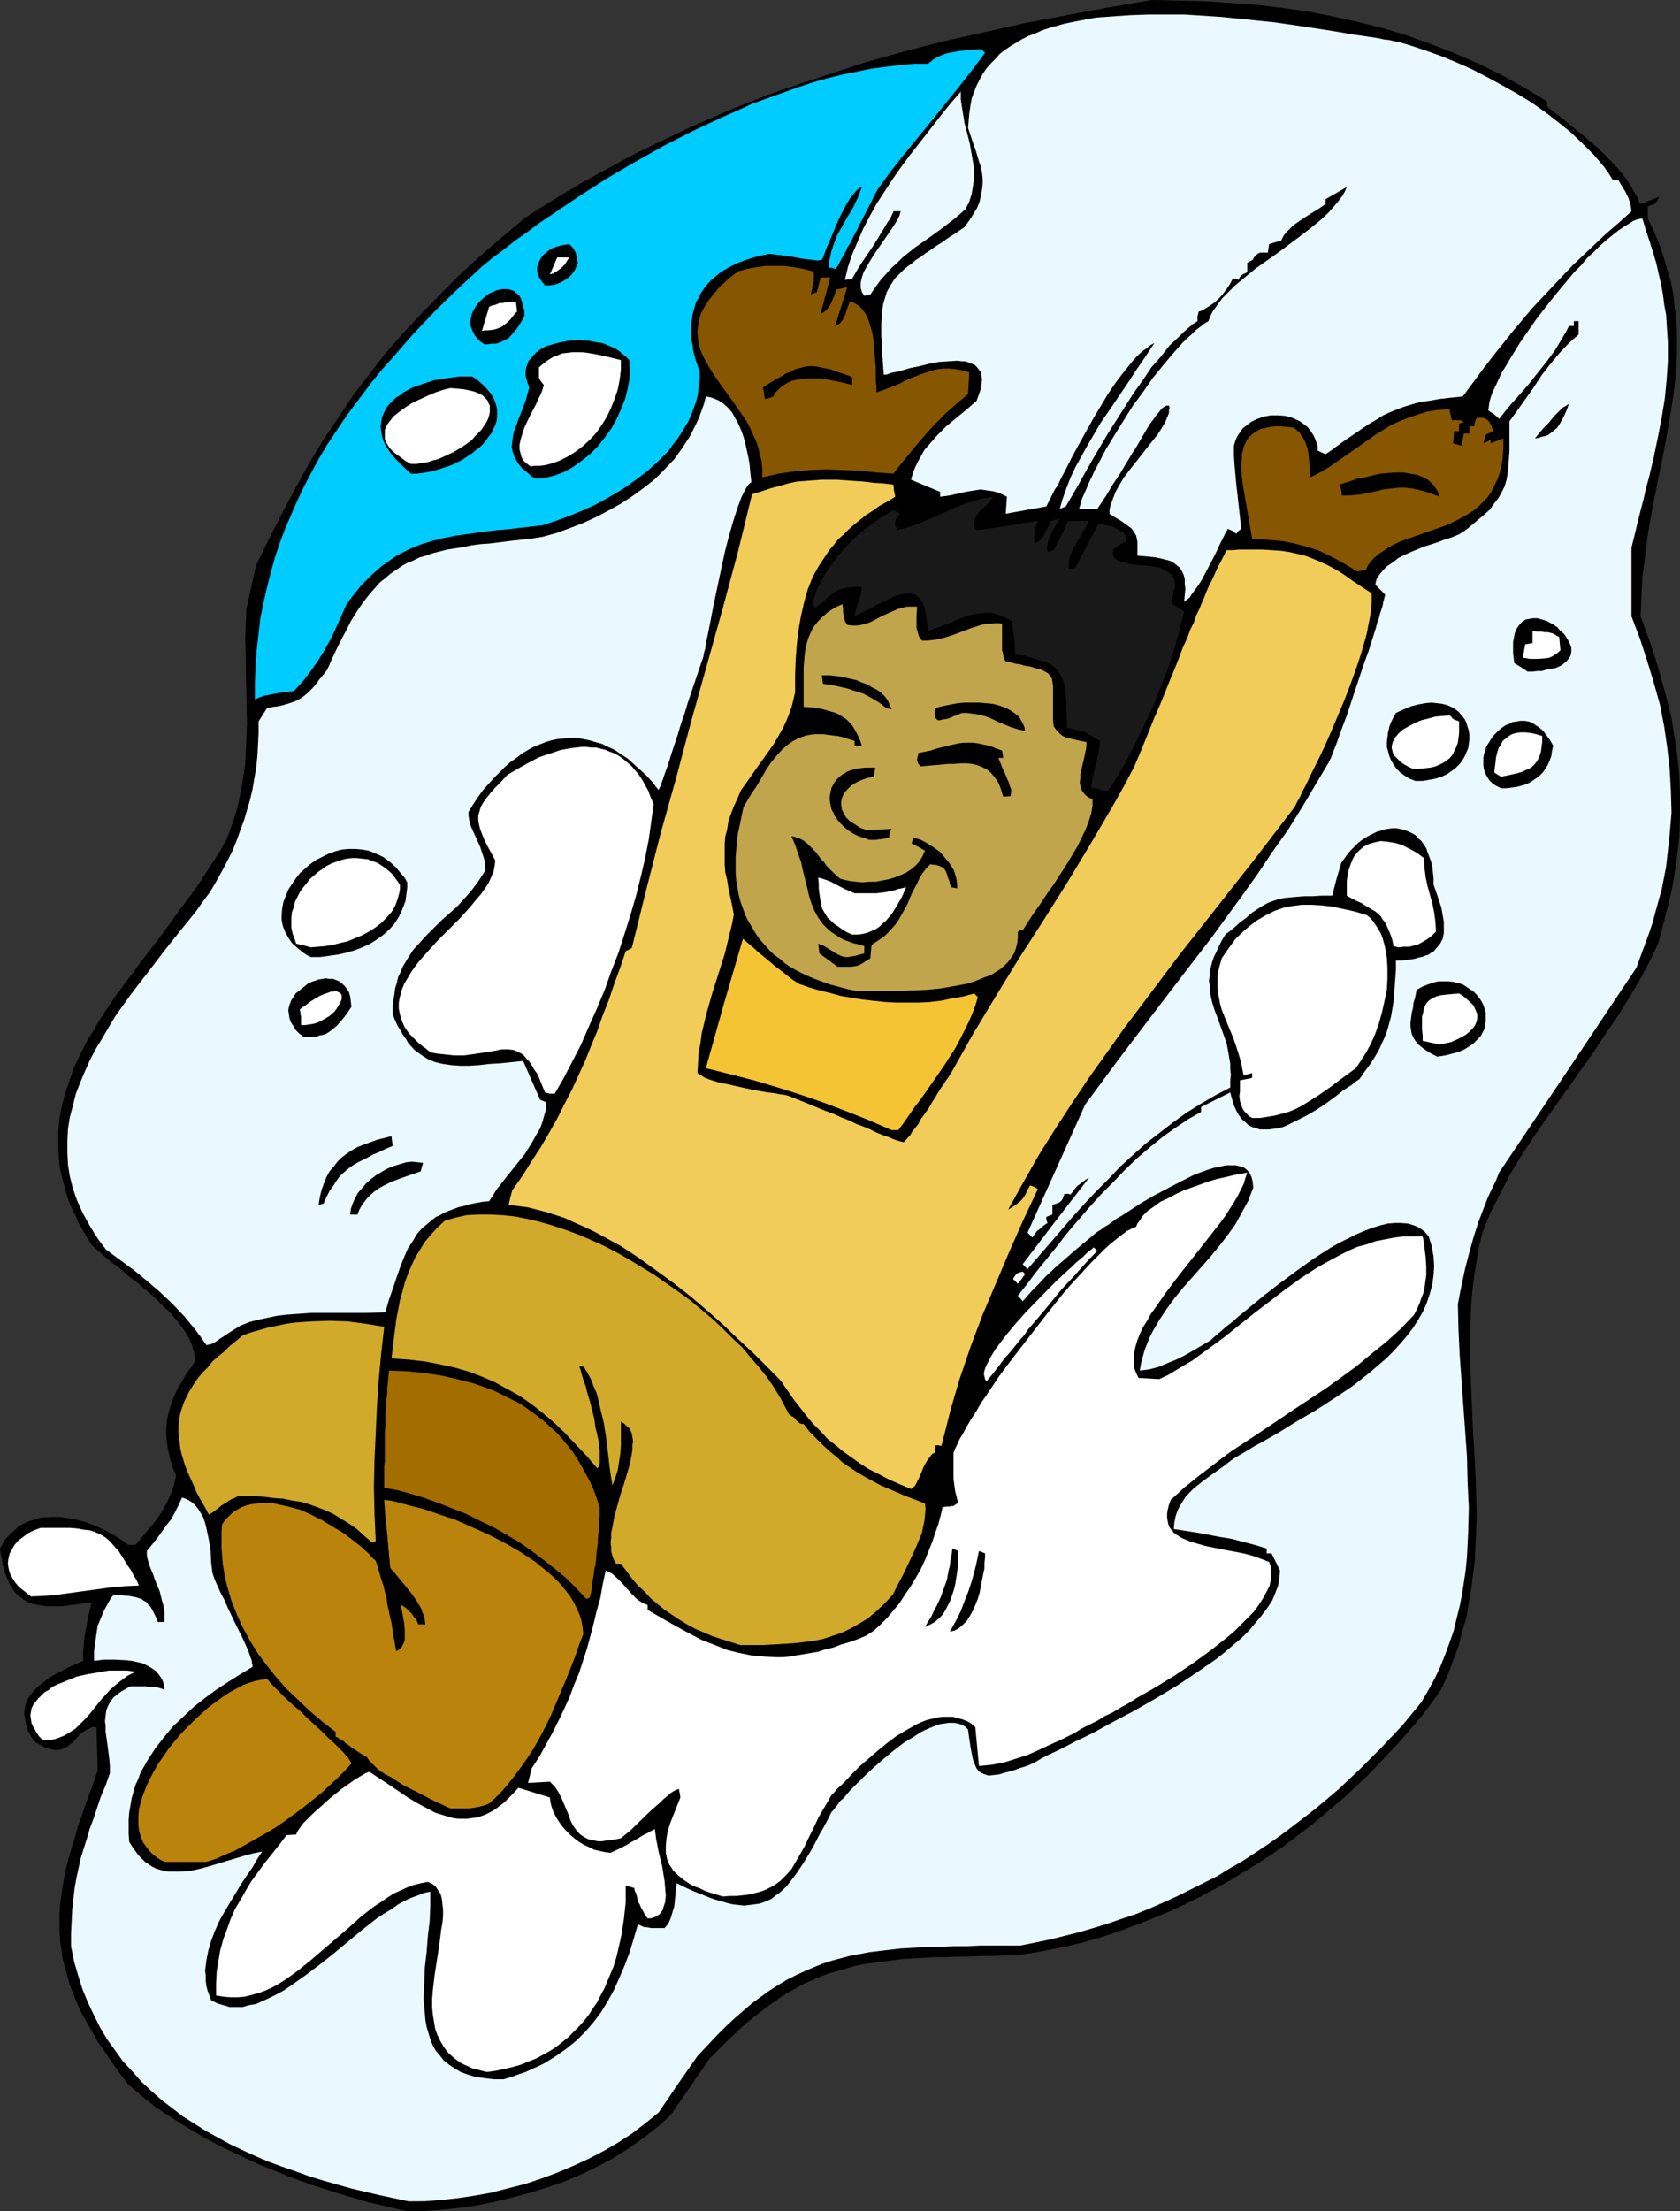 <?xml version="1.0" encoding="UTF-8" standalone="no"?>
<svg
   version="1.0"
   width="118.323mm"
   height="155.668mm"
   id="svg59"
   sodipodi:docname="Eskimo Boy Playing in Snow.wmf"
   xmlns:inkscape="http://www.inkscape.org/namespaces/inkscape"
   xmlns:sodipodi="http://sodipodi.sourceforge.net/DTD/sodipodi-0.dtd"
   xmlns="http://www.w3.org/2000/svg"
   xmlns:svg="http://www.w3.org/2000/svg">
  <rect width="100%" height="100%" fill="#333333" stroke="none"/>
  <sodipodi:namedview
     id="namedview59"
     pagecolor="#ffffff"
     bordercolor="#000000"
     borderopacity="0.25"
     inkscape:showpageshadow="2"
     inkscape:pageopacity="0.0"
     inkscape:pagecheckerboard="0"
     inkscape:deskcolor="#d1d1d1"
     inkscape:document-units="mm" />
  <defs
     id="defs1">
    <pattern
       id="WMFhbasepattern"
       patternUnits="userSpaceOnUse"
       width="6"
       height="6"
       x="0"
       y="0" />
  </defs>
  <path
     style="fill:#000000;fill-opacity:1;fill-rule:evenodd;stroke:none"
     d="m 108.085,588.353 -4.847,-1.131 -4.847,-1.131 -5.008,-1.454 -4.847,-1.454 -5.008,-1.616 -5.008,-1.778 -4.847,-1.939 -4.847,-1.939 -4.847,-2.262 -4.685,-2.262 -4.685,-2.424 -4.362,-2.585 -4.362,-2.747 -4.201,-2.747 -3.877,-3.07 -3.716,-3.232 -2.262,-2.909 -1.939,-2.747 -1.939,-2.909 -1.939,-2.747 -1.454,-2.585 -1.454,-2.585 -1.454,-2.585 -1.131,-2.424 -0.969,-2.424 -0.969,-2.424 -0.646,-2.424 -0.646,-2.424 -0.646,-2.262 -0.323,-2.424 -0.323,-2.262 -0.162,-2.424 v -2.424 -2.262 l 0.162,-2.424 0.323,-2.424 0.323,-2.424 0.485,-2.585 0.485,-2.424 0.646,-2.585 0.808,-2.747 0.808,-2.585 0.808,-2.909 0.969,-2.747 0.969,-2.909 1.131,-3.07 1.131,-3.07 1.131,-3.232 -0.162,-5.817 -0.162,-5.817 h -1.131 l -0.969,0.485 -0.969,0.485 -0.808,0.485 -1.616,1.616 -0.646,0.808 -0.808,0.646 -0.808,0.646 -0.808,0.485 -1.131,0.323 -0.969,0.162 -1.292,-0.162 -0.646,-0.323 -0.808,-0.162 -0.808,-0.323 -0.808,-0.485 -0.969,-0.485 -0.808,-0.646 -0.646,-1.131 -0.646,-1.131 -0.323,-0.97 -0.323,-0.97 -0.162,-0.97 -0.162,-0.808 -0.162,-0.97 v -0.808 l 0.323,-1.616 0.485,-1.454 0.808,-1.293 1.131,-1.293 1.131,-1.131 1.454,-1.131 1.454,-1.131 1.777,-0.97 3.393,-1.778 3.716,-1.616 v -2.262 l 0.162,-1.939 0.162,-1.939 0.323,-1.939 0.646,-3.555 0.485,-1.939 0.485,-1.939 -2.908,0.323 -2.585,0.323 -2.423,0.323 H 14.217 12.117 L 10.178,427.085 8.563,426.762 6.947,426.116 5.655,425.146 4.362,424.177 3.393,422.884 2.423,421.268 1.616,419.329 1.292,418.359 0.969,417.228 0.646,416.097 0.485,414.804 0.162,413.512 0,412.057 l 0.646,-1.131 0.646,-1.131 0.808,-0.97 0.808,-0.808 0.969,-0.808 0.808,-0.808 0.969,-0.646 0.969,-0.485 1.131,-0.485 0.969,-0.323 2.262,-0.646 2.423,-0.162 h 2.423 l 2.423,0.323 2.423,0.485 2.423,0.646 2.423,0.97 2.423,1.131 2.1,1.131 2.1,1.293 1.939,1.454 h 1.939 l 1.939,-2.262 1.777,-2.101 1.616,-1.939 1.454,-2.101 1.292,-2.262 1.131,-2.262 0.485,-1.293 0.485,-1.293 0.323,-1.454 0.323,-1.454 -0.969,-2.424 -0.646,-2.262 -0.485,-2.101 -0.323,-2.101 -0.162,-1.939 v -1.939 l 0.162,-1.778 0.323,-1.778 0.485,-1.778 0.646,-1.778 0.646,-1.616 0.808,-1.778 1.131,-1.778 0.969,-1.778 1.292,-1.778 1.292,-1.939 -0.162,-1.131 -0.162,-0.97 -0.323,-1.131 -0.323,-1.131 -0.485,-1.131 -0.485,-0.97 -1.454,-2.262 -1.616,-2.101 -1.777,-2.101 -2.1,-1.939 -2.1,-2.101 -2.262,-1.939 -2.262,-1.939 -2.423,-1.778 -2.1,-1.939 -2.262,-1.616 -1.939,-1.616 -1.777,-1.616 -1.616,-1.454 -1.292,-2.101 -1.131,-1.939 -1.131,-1.939 -0.808,-1.939 -0.969,-1.939 -0.808,-1.939 -0.646,-1.939 -0.485,-1.939 -0.485,-1.778 -0.485,-1.939 -0.323,-1.778 -0.162,-1.778 -0.162,-3.717 v -3.555 l 0.323,-3.393 0.646,-3.555 0.969,-3.393 1.131,-3.393 1.131,-3.232 1.616,-3.393 1.616,-3.232 1.939,-3.232 1.939,-3.232 2.1,-3.232 2.1,-3.07 2.423,-3.232 4.685,-6.302 4.847,-6.302 4.685,-6.464 4.685,-6.302 2.1,-3.232 2.1,-3.232 2.1,-3.232 1.777,-3.232 1.454,-4.04 1.292,-4.04 0.808,-3.878 0.646,-3.717 0.646,-3.878 0.162,-3.717 0.162,-3.555 0.162,-3.717 -0.162,-7.433 -0.162,-7.433 v -3.878 l -0.162,-3.717 0.162,-4.04 0.162,-4.04 1.292,-5.817 1.292,-5.817 3.554,-7.272 3.554,-6.948 3.554,-6.625 3.554,-6.464 3.716,-6.14 4.039,-5.979 3.877,-5.817 4.201,-5.494 4.362,-5.656 4.685,-5.333 4.847,-5.171 5.008,-5.171 5.17,-5.171 5.655,-5.171 5.816,-5.009 6.139,-5.171 4.847,-3.07 5.008,-3.07 4.847,-2.909 10.017,-5.494 4.847,-2.585 5.008,-2.424 9.855,-4.686 10.017,-4.363 10.178,-4.04 5.17,-1.778 10.178,-3.393 10.34,-3.393 10.34,-2.909 10.663,-2.747 L 262.054,8.564 272.879,6.14 284.027,4.04 295.175,1.939 306.645,0 l 7.109,0.162 7.109,0.162 6.947,0.485 6.786,0.485 6.786,0.808 6.786,0.97 6.624,1.293 6.624,1.454 6.463,1.616 6.462,1.939 6.301,2.262 6.301,2.424 6.301,2.747 6.301,3.07 6.139,3.393 6.139,3.717 v 1.293 l 1.454,1.293 1.777,1.293 1.616,1.293 1.777,1.454 3.554,2.909 3.716,3.232 1.616,1.616 1.777,1.778 1.616,1.778 1.454,1.778 1.292,1.778 1.131,1.939 1.131,1.939 0.808,1.939 5.17,-1.939 -0.323,0.485 -0.162,0.485 -0.485,0.646 -0.162,0.162 -0.485,0.323 -0.646,0.162 -0.808,0.323 v 3.232 l 1.616,3.393 1.454,3.393 1.131,3.393 0.969,3.393 0.969,3.232 0.646,3.393 0.323,3.232 0.485,3.232 0.162,3.393 v 3.07 3.232 l -0.162,3.232 -0.323,3.232 -0.323,3.232 -0.969,6.302 -1.131,6.464 -1.292,6.464 -1.292,6.464 -1.292,6.625 -1.131,6.625 -0.808,6.787 -0.485,3.555 -0.162,3.393 -0.162,3.555 -0.162,3.555 2.1,5.656 1.777,5.333 1.616,5.494 1.454,5.333 1.292,5.171 0.808,5.171 0.808,5.332 0.485,5.171 0.162,5.171 v 5.332 l -0.162,5.333 -0.646,5.494 -0.808,5.494 -0.485,2.909 -0.646,2.747 -1.454,5.817 -0.808,3.07 -0.808,3.07 -2.423,5.009 -2.585,4.848 -2.908,4.848 -2.908,4.686 -3.231,4.686 -3.07,4.686 -13.087,18.421 -3.231,4.686 -3.07,4.686 -2.908,4.848 -2.585,5.009 -2.585,5.009 -2.1,5.171 -0.969,3.878 -0.646,3.878 -0.646,3.878 -0.485,3.878 -0.323,3.878 -0.162,3.717 -0.162,3.878 v 3.878 l 0.162,7.595 0.323,7.595 0.162,3.717 0.162,3.717 0.485,7.595 0.323,7.595 0.162,7.433 -0.162,3.878 -0.162,3.717 -0.162,3.717 -0.485,3.878 -0.485,3.717 -0.646,3.878 -0.646,3.878 -1.131,3.717 -0.969,3.878 -1.454,3.878 -1.454,3.878 -1.777,3.878 -2.423,3.393 -2.585,3.393 -2.747,3.232 -2.747,3.232 -2.908,3.07 -2.908,3.07 -2.908,3.07 -3.07,2.909 -3.07,2.909 -3.231,2.747 -3.231,2.747 -3.393,2.747 -3.393,2.585 -3.393,2.585 -3.554,2.424 -3.554,2.262 -3.716,2.262 -3.716,2.262 -3.716,2.101 -3.716,1.939 -3.877,1.939 -3.716,1.778 -3.877,1.616 -4.039,1.616 -3.877,1.454 -4.039,1.454 -4.039,1.293 -4.039,1.131 -4.039,0.97 -4.039,0.808 -4.201,0.808 -4.201,0.646 -3.554,0.162 -3.554,0.162 h -3.393 l -3.393,0.162 h -3.07 l -3.07,0.162 h -2.908 l -2.908,0.162 -2.747,0.162 -2.747,0.162 -2.585,0.323 -2.585,0.323 -4.847,0.646 -2.423,0.485 -2.262,0.646 -2.262,0.646 -2.262,0.646 -2.262,0.808 -2.262,0.97 -2.262,0.97 -2.1,1.131 -2.262,1.293 -2.1,1.293 -2.262,1.616 -2.262,1.616 -2.262,1.778 -2.423,1.939 -2.262,2.101 -2.423,2.262 -2.423,2.424 -2.585,2.585 -10.34,15.028 -3.393,3.07 -3.716,2.909 -3.877,2.747 -4.039,2.585 -4.201,2.262 -4.362,2.101 -4.524,1.939 -4.685,1.616 -4.685,1.454 -4.847,1.293 -4.685,1.131 -4.847,0.97 -4.685,0.646 -4.685,0.485 -4.685,0.323 z"
     id="path1" />
  <path
     style="fill:#eaf9ff;fill-opacity:1;fill-rule:evenodd;stroke:none"
     d="m 108.732,585.768 -7.593,-1.616 -7.593,-1.778 -7.432,-2.101 -3.716,-1.131 -3.554,-1.293 -3.716,-1.293 -3.554,-1.293 -3.393,-1.454 -3.554,-1.616 -3.393,-1.616 -3.231,-1.778 -3.231,-1.778 -3.07,-1.939 -3.07,-1.939 -2.908,-2.262 -2.747,-2.101 -2.747,-2.424 -2.585,-2.424 -2.423,-2.747 -2.423,-2.585 -2.1,-2.909 -2.1,-2.909 -1.939,-3.232 -1.616,-3.232 -1.616,-3.393 -1.454,-3.555 -1.131,-3.555 -1.131,-3.878 -0.808,-4.04 v -3.393 l 0.162,-3.232 0.162,-3.232 0.323,-2.909 0.323,-2.747 0.485,-2.747 1.131,-5.171 1.616,-5.171 0.808,-2.747 0.969,-2.585 0.969,-2.909 0.969,-2.909 1.292,-3.07 1.131,-3.232 v -1.939 l -0.162,-1.939 -0.485,-3.717 -0.485,-3.393 v -1.454 l -0.162,-1.454 0.162,-1.454 0.162,-1.293 0.485,-1.293 0.646,-1.131 0.808,-1.131 1.292,-0.97 0.646,-0.485 0.808,-0.485 0.808,-0.485 0.969,-0.485 h 4.201 l 0.646,0.162 h 0.646 1.131 l 0.646,0.162 0.646,0.162 0.485,0.162 0.646,0.323 -0.162,-1.454 -0.485,-1.454 -0.808,-1.131 -0.808,-0.97 -1.131,-0.808 -1.131,-0.646 -1.292,-0.646 -1.454,-0.323 -1.454,-0.323 -1.454,-0.162 -3.07,-0.162 h -2.908 l -1.292,0.162 -1.292,0.162 v -2.585 l 0.323,-2.424 0.323,-2.262 0.323,-2.101 0.808,-1.939 0.808,-1.939 1.131,-2.101 0.646,-1.131 0.808,-1.131 2.1,0.162 1.939,0.162 1.777,0.323 1.616,0.485 0.646,0.485 0.646,0.323 0.485,0.646 0.646,0.646 0.485,0.808 0.485,0.97 0.485,0.97 0.485,1.293 h 1.777 v -1.616 -1.454 l -0.323,-1.454 -0.323,-1.131 -0.646,-2.585 -0.969,-2.262 -0.808,-2.262 -0.808,-1.939 -0.646,-2.101 -0.162,-0.97 v -1.131 l 1.454,-1.778 1.292,-1.616 2.423,-3.393 1.292,-1.616 0.969,-1.778 0.969,-1.939 0.969,-2.101 1.292,0.485 1.131,0.646 0.969,0.808 0.808,0.97 0.808,1.293 0.646,1.131 0.485,1.454 0.323,1.293 0.646,3.07 0.485,3.07 0.162,3.07 0.323,2.747 0.323,0.97 0.485,1.293 0.646,1.454 0.808,1.778 0.969,1.778 0.808,1.939 1.939,4.04 1.939,3.878 0.808,1.778 0.808,1.778 0.485,1.454 0.485,1.293 v 0.485 l 0.162,0.485 v 0.646 l -3.231,1.939 -3.07,1.939 -3.231,2.101 -3.07,2.262 -3.07,2.424 -2.747,2.585 -2.747,2.585 -2.423,2.909 -2.262,2.909 -2.1,3.232 -0.808,1.454 -0.969,1.616 -0.646,1.778 -0.808,1.778 -0.485,1.778 -0.485,1.616 -0.323,1.939 -0.323,1.778 -0.162,1.939 v 1.939 1.939 l 0.162,2.101 0.808,1.293 0.808,1.131 0.808,1.131 0.969,0.97 0.808,0.808 0.969,0.646 0.969,0.646 0.969,0.485 1.131,0.323 0.969,0.323 1.131,0.162 h 1.131 2.262 l 2.262,-0.162 2.423,-0.485 2.423,-0.646 4.847,-1.454 4.847,-1.454 2.423,-0.646 2.423,-0.485 -1.292,1.939 -1.292,2.262 -1.454,2.101 -1.616,2.424 -2.908,4.848 -1.454,2.424 -1.454,2.585 -1.131,2.585 -0.969,2.585 -0.808,2.747 -0.485,2.585 -0.323,2.585 0.162,1.454 v 1.293 l 0.162,1.293 0.323,1.293 0.485,1.293 0.485,1.293 1.616,0.808 1.616,0.485 1.616,0.485 h 1.777 1.777 l 1.616,-0.485 1.939,-0.323 1.777,-0.808 1.777,-0.808 1.939,-0.97 1.777,-0.97 1.939,-1.293 3.877,-2.747 3.877,-2.909 3.877,-3.07 3.877,-3.232 3.716,-3.07 3.716,-2.909 1.939,-1.293 1.939,-1.131 1.777,-1.293 1.777,-0.97 1.777,-0.808 1.777,-0.646 1.616,-0.646 1.616,-0.323 v 3.717 l -0.162,4.04 -0.485,4.04 -0.323,4.201 -0.485,4.201 -0.162,4.201 -0.162,4.04 0.162,2.101 0.162,1.778 0.162,1.939 0.323,1.778 0.485,1.616 0.485,1.616 0.646,1.616 0.808,1.454 1.131,1.293 0.969,1.293 1.454,1.131 1.454,0.97 1.616,0.97 1.777,0.646 2.1,0.646 2.262,0.323 2.585,0.323 h 2.747 l 2.1,-0.646 1.777,-0.646 1.939,-0.646 1.777,-0.808 1.777,-0.808 1.616,-0.808 3.07,-1.939 2.747,-1.939 2.585,-2.101 2.423,-2.424 2.1,-2.424 1.939,-2.585 1.777,-2.909 1.616,-2.909 1.454,-3.232 1.454,-3.393 1.292,-3.393 1.131,-3.717 1.131,-3.878 0.808,0.323 0.646,0.323 1.292,0.162 0.808,0.162 h 0.969 2.585 l 0.969,-1.131 0.646,-1.454 0.485,-1.616 0.485,-1.616 0.162,-1.616 0.162,-1.616 0.162,-1.616 0.162,-1.293 2.262,1.131 2.1,0.97 2.1,0.808 1.939,0.808 1.777,0.646 1.777,0.485 1.616,0.485 1.454,0.323 1.454,0.162 1.454,0.162 1.292,-0.162 1.292,-0.162 1.292,-0.162 1.131,-0.323 1.131,-0.485 1.131,-0.485 0.969,-0.808 0.969,-0.646 1.131,-0.97 0.969,-0.97 0.808,-0.97 0.969,-1.293 0.969,-1.293 0.969,-1.454 0.969,-1.454 0.969,-1.616 0.969,-1.616 0.969,-1.778 0.969,-1.939 1.131,-1.939 1.131,-2.101 1.131,-2.262 0.485,-0.485 0.485,-0.646 0.646,-0.808 0.646,-0.97 0.969,-0.808 0.808,-0.97 0.969,-1.131 1.131,-1.131 2.262,-2.262 2.585,-2.424 2.585,-2.262 2.908,-2.424 2.747,-2.101 2.908,-1.778 1.454,-0.97 1.292,-0.646 1.454,-0.646 1.292,-0.485 1.292,-0.485 1.292,-0.162 1.131,-0.162 h 1.131 l 1.131,0.162 0.969,0.323 0.969,0.485 0.808,0.808 0.323,2.424 0.323,2.101 0.323,1.778 0.323,1.616 0.485,1.293 0.485,1.131 0.646,0.808 0.808,0.485 0.808,0.323 0.969,0.323 1.292,-0.162 1.454,-0.162 1.616,-0.485 1.939,-0.485 2.262,-0.808 1.131,-0.323 1.292,-0.485 1.616,-0.808 1.616,-0.97 1.939,-0.97 2.1,-0.97 2.262,-1.131 2.423,-1.293 2.423,-1.131 2.585,-1.293 5.332,-2.909 5.493,-2.909 5.655,-3.232 5.655,-3.393 5.332,-3.555 2.585,-1.778 2.585,-1.778 2.423,-1.939 2.262,-1.939 2.1,-1.778 1.939,-1.939 1.777,-2.101 1.616,-1.939 1.454,-1.939 1.292,-1.939 0.808,-1.939 0.808,-2.101 0.323,-1.939 0.162,-2.101 -1.131,-2.262 -1.131,-2.262 h -1.292 v -1.293 l -3.231,-0.97 -3.07,-0.808 -3.07,-0.808 -3.07,-0.485 -5.978,-1.131 -3.07,-0.485 -3.231,-0.485 0.162,-1.778 0.323,-1.616 0.485,-1.454 0.646,-1.293 0.808,-1.293 0.808,-1.293 0.969,-0.97 1.131,-1.131 2.423,-1.939 2.423,-1.778 2.747,-1.939 2.747,-2.101 1.616,-0.97 1.939,-1.131 2.1,-1.293 2.1,-1.131 2.262,-1.293 2.262,-1.293 4.685,-2.909 5.008,-2.909 5.008,-3.232 4.847,-3.232 2.262,-1.778 2.262,-1.778 2.262,-1.939 2.262,-1.939 1.939,-1.939 1.777,-1.939 1.777,-2.101 1.616,-2.101 1.454,-2.262 1.292,-2.262 0.969,-2.262 0.808,-2.424 0.646,-2.424 0.323,-2.424 0.162,-2.424 -0.162,-2.585 -0.485,-2.747 -0.808,-2.585 -1.131,-1.293 -1.292,-0.97 -1.454,-0.646 -1.616,-0.485 -1.777,-0.162 h -1.777 l -1.939,0.162 -1.939,0.485 -2.1,0.646 -2.1,0.808 -2.262,0.97 -2.262,1.131 -2.262,1.131 -2.262,1.293 -4.524,2.909 -4.524,3.232 -4.362,3.232 -4.201,3.232 -1.939,1.616 -1.777,1.454 -1.777,1.454 -1.777,1.454 -0.646,0.646 -0.808,0.646 -1.454,1.131 -1.292,1.131 -1.131,0.97 -0.969,0.808 -0.646,0.646 -4.685,2.747 -2.262,1.293 -2.262,1.131 -2.423,0.97 -2.262,0.97 -2.423,0.646 -2.585,0.323 0.323,-1.939 0.485,-1.778 0.485,-1.778 0.646,-1.616 0.646,-1.616 0.808,-1.616 1.777,-3.07 1.939,-2.909 2.1,-2.909 2.262,-2.747 2.423,-2.747 2.423,-2.747 2.423,-2.747 2.262,-2.747 2.262,-2.909 2.1,-2.909 1.777,-3.232 1.777,-3.232 0.646,-1.778 0.646,-1.616 -0.162,-1.616 -0.323,-1.293 -0.485,-0.97 -0.646,-0.808 -0.808,-0.646 -0.969,-0.323 -1.292,-0.323 h -1.292 -1.292 l -1.454,0.323 -1.616,0.323 -1.616,0.485 -1.777,0.646 -1.777,0.646 -3.554,1.778 -3.716,1.939 -3.716,1.939 -3.554,2.101 -3.231,2.101 -1.454,0.97 -1.454,0.808 -1.292,0.97 -1.131,0.808 -1.131,0.646 -0.808,0.646 -0.808,0.485 -0.485,0.323 -1.131,0.97 -0.969,0.808 -1.939,1.616 -1.777,1.454 -1.454,1.293 -1.292,1.131 -1.131,0.97 -1.131,0.97 -0.808,0.808 -1.777,1.616 -1.777,1.939 -0.969,0.97 -0.969,0.97 -1.131,1.293 -1.292,1.454 -0.646,-0.808 -0.323,-0.323 -0.323,-0.323 2.423,-3.07 2.423,-3.232 2.747,-3.393 2.747,-3.393 2.747,-3.555 2.908,-3.393 3.07,-3.555 3.07,-3.393 3.231,-3.232 3.231,-3.393 3.231,-3.07 3.393,-2.909 3.393,-2.747 3.393,-2.424 3.393,-2.262 3.393,-1.939 v -1.293 l 3.877,-1.939 3.877,-1.939 0.485,1.778 0.485,1.616 0.646,1.454 0.646,1.131 0.808,1.131 0.969,0.808 0.808,0.808 0.969,0.485 1.131,0.323 0.969,0.323 h 1.131 1.292 l 1.131,-0.162 1.292,-0.162 1.292,-0.323 1.131,-0.485 2.585,-1.293 2.585,-1.293 2.747,-1.616 2.423,-1.616 2.423,-1.778 2.262,-1.778 2.262,-1.454 0.969,-0.808 0.969,-0.646 1.454,-2.101 1.454,-1.939 1.131,-1.778 1.131,-1.939 0.808,-1.778 0.808,-1.778 0.646,-1.778 0.485,-1.778 0.485,-1.778 0.323,-1.939 0.323,-1.939 0.162,-1.939 0.162,-2.101 0.162,-2.262 0.162,-2.262 v -2.424 h 1.454 l 1.292,-0.162 1.131,-0.162 1.131,-0.162 0.969,-0.323 0.969,-0.162 0.808,-0.323 0.969,-0.323 0.646,-0.485 0.646,-0.323 0.969,-1.131 0.808,-0.97 0.646,-1.293 0.323,-1.454 v -1.454 -1.616 l -0.323,-1.778 -0.323,-1.939 -0.646,-1.939 -0.646,-1.939 -0.808,-2.262 v -1.778 l -0.162,-1.454 -0.162,-1.616 -0.323,-1.293 -0.485,-1.293 -0.485,-1.293 -0.323,-0.97 -0.646,-0.97 -0.646,-0.97 -0.808,-0.646 -0.646,-0.808 -0.808,-0.485 -0.969,-0.485 -0.808,-0.323 -0.969,-0.323 -0.808,-0.162 -0.969,-0.162 h -0.969 l -1.131,0.162 -0.969,0.162 -0.969,0.323 -1.131,0.323 -0.969,0.485 -0.969,0.485 -1.131,0.646 -0.969,0.646 -0.969,0.808 -0.969,0.97 -0.969,0.97 -0.808,0.97 -0.808,1.131 -0.808,1.131 -1.292,4.363 -1.131,4.363 h -2.747 l -2.585,0.162 h -2.262 l -1.939,0.162 -1.777,0.162 -1.616,0.162 -1.454,0.323 -1.454,0.485 -1.292,0.485 -1.454,0.808 -1.292,0.808 -1.454,0.97 -1.454,1.293 -1.777,1.293 -1.777,1.616 -2.1,1.616 -0.969,1.616 -0.808,1.616 -0.646,1.454 -0.646,1.293 -0.485,1.454 -0.323,1.293 -0.323,1.131 v 1.293 l -0.162,1.131 0.162,1.131 0.162,2.262 0.485,2.262 0.646,2.101 0.808,2.101 0.808,2.262 0.808,2.262 0.808,2.262 0.485,2.585 0.485,2.909 v 1.454 l 0.162,1.454 -0.162,1.616 v 1.778 l -4.039,2.101 -3.877,2.262 -3.877,2.424 -3.554,2.585 -3.554,2.747 -3.554,2.747 -3.231,2.909 -3.393,3.07 -3.07,3.232 -3.231,3.232 -3.07,3.232 -3.231,3.555 -5.978,6.948 -6.301,7.272 -1.292,-1.293 8.724,-11.473 8.886,-11.473 -0.646,0.323 -0.485,0.323 -0.808,0.646 -0.646,0.485 -0.485,0.323 -0.808,0.97 -0.485,0.646 -0.485,0.646 -0.808,-0.162 h -0.808 l -0.323,0.808 -0.162,0.485 -0.323,0.485 -0.323,0.323 -0.485,0.323 -0.485,0.162 -0.485,0.162 -0.646,0.162 v 2.585 l -0.808,0.323 -0.808,0.323 v 0.808 l 0.323,0.808 -0.969,0.646 -0.808,0.646 -0.485,0.485 -0.485,0.323 -0.646,0.808 -0.323,0.485 -0.323,0.485 -1.292,-1.293 15.348,-34.096 8.24,-11.15 8.563,-11.311 8.401,-10.988 8.563,-11.15 8.24,-11.311 4.039,-5.656 3.877,-5.817 4.039,-5.656 3.716,-5.979 3.554,-5.979 3.554,-5.979 0.646,-1.293 0.485,-1.293 1.131,-2.909 1.131,-3.232 1.292,-3.393 4.685,-14.058 1.292,-3.555 0.969,-3.07 0.969,-3.07 0.323,-1.293 0.485,-1.293 0.323,-1.293 0.323,-0.97 0.323,-0.97 0.162,-0.97 0.162,-0.646 0.162,-0.646 0.162,-0.485 v -0.323 l -1.292,-1.293 -1.292,-1.293 0.162,-0.808 0.162,-0.646 0.808,-1.293 0.969,-1.131 1.131,-1.131 1.454,-0.97 1.454,-1.131 1.616,-0.808 1.777,-0.808 3.554,-1.454 3.554,-1.131 1.616,-0.646 1.616,-0.485 1.292,-0.485 1.131,-0.485 1.292,-0.808 1.292,-0.97 1.131,-0.97 0.969,-0.808 1.939,-1.616 1.616,-1.454 1.131,-1.616 1.131,-1.454 0.808,-1.454 0.808,-1.616 0.485,-1.616 0.323,-1.778 0.162,-1.778 0.162,-1.939 0.162,-2.262 v -7.918 l 2.1,-2.909 4.362,-6.14 2.1,-3.232 2.262,-2.909 2.423,-2.909 2.585,-2.747 1.292,-1.131 1.292,-1.131 v -3.555 h -1.292 v 1.293 h -1.292 l -0.808,1.616 -0.969,1.616 -1.939,3.232 -2.262,3.07 -2.585,3.232 -2.423,3.07 -2.585,2.909 -2.585,2.909 -2.423,3.07 -0.646,-0.646 -0.808,-0.646 -1.454,-0.97 0.162,-0.97 0.162,-1.293 0.323,-1.131 0.485,-1.454 0.808,-1.616 0.808,-1.778 0.808,-1.778 1.131,-1.778 1.131,-1.939 1.292,-2.101 1.292,-2.101 1.454,-2.101 2.908,-4.201 3.393,-4.363 3.393,-4.201 3.393,-4.04 1.777,-1.778 1.616,-1.939 1.777,-1.616 1.616,-1.616 1.616,-1.454 1.616,-1.293 1.616,-1.293 1.454,-0.97 1.292,-0.808 1.292,-0.808 1.292,-0.485 1.131,-0.162 0.969,3.232 0.969,2.909 0.969,3.07 0.808,2.747 0.646,2.909 0.646,2.747 0.485,2.747 0.323,2.585 0.485,2.585 0.162,2.424 0.323,5.009 v 5.009 l -0.323,4.848 -0.485,5.009 -0.808,5.009 -0.969,5.009 -1.131,5.494 -1.292,5.494 -0.808,2.909 -0.646,2.909 -0.808,3.07 -0.808,3.232 -0.808,3.393 -0.808,3.232 v 18.26 l 2.262,5.979 1.939,5.979 1.777,5.817 1.616,5.817 1.131,5.817 0.808,5.656 0.646,5.656 0.323,5.817 0.162,5.656 -0.485,5.817 -0.646,5.817 -0.323,2.909 -1.131,5.817 -0.808,2.909 -0.808,2.909 -0.808,3.07 -0.969,2.909 -1.131,3.07 -1.131,3.07 -1.131,3.07 -18.257,27.309 -18.257,27.147 -0.969,2.424 -1.131,2.262 -0.969,2.101 -0.808,2.101 -1.616,4.201 -1.292,4.04 -1.131,4.04 -1.131,4.363 -0.485,2.262 -0.485,2.262 -0.485,2.424 -0.485,2.585 0.162,6.787 0.323,6.787 0.969,13.412 0.969,13.574 0.162,6.787 0.323,6.625 -0.162,6.625 -0.323,6.625 -0.323,3.393 -0.485,3.232 -0.485,3.232 -0.646,3.232 -0.808,3.232 -0.808,3.393 -1.131,3.232 -1.131,3.07 -1.292,3.232 -1.454,3.07 -1.777,3.232 -1.777,3.07 -5.17,6.302 -5.493,5.817 -5.655,5.656 -5.816,5.494 -3.07,2.585 -3.07,2.585 -6.301,4.848 -3.231,2.424 -3.231,2.262 -3.393,2.262 -3.231,2.101 -3.393,1.939 -3.393,2.101 -3.554,1.778 -3.554,1.778 -3.554,1.778 -3.554,1.616 -3.716,1.616 -3.554,1.454 -3.877,1.293 -3.716,1.293 -3.716,1.131 -3.877,1.131 -3.877,0.97 -3.877,0.97 -3.877,0.808 -4.039,0.808 h -3.554 -3.716 -3.393 l -3.393,0.162 h -3.231 l -3.231,0.162 h -2.908 l -3.07,0.162 -2.908,0.162 -2.747,0.162 -2.747,0.323 -2.747,0.323 -2.585,0.323 -2.585,0.485 -2.585,0.485 -4.847,1.293 -2.423,0.808 -2.423,0.97 -2.262,0.97 -2.423,1.131 -2.262,1.131 -2.423,1.454 -2.262,1.454 -2.262,1.616 -2.423,1.778 -2.262,1.939 -2.423,2.101 -2.423,2.262 -2.423,2.424 -2.423,2.585 -2.585,2.747 -5.17,7.433 -5.17,7.595 -3.393,2.747 -3.554,2.747 -3.716,2.424 -3.877,2.262 -4.039,2.101 -4.201,1.939 -4.201,1.778 -4.362,1.616 -4.362,1.454 -4.524,1.131 -4.362,1.131 -4.524,0.808 -4.362,0.646 -4.524,0.485 -4.201,0.323 z"
     id="path2" />
  <path
     style="fill:#ffffff;fill-opacity:1;fill-rule:evenodd;stroke:none"
     d="m 129.573,551.349 -1.292,-0.323 -1.292,-0.323 -1.292,-0.323 -0.969,-0.485 -1.131,-0.485 -0.969,-0.485 -1.777,-1.293 -1.454,-1.293 -1.131,-1.454 -0.969,-1.616 -0.808,-1.616 -0.646,-1.778 -0.323,-1.939 -0.323,-1.939 -0.162,-1.939 v -2.101 l 0.162,-2.101 0.485,-4.201 0.646,-4.201 0.646,-4.201 0.485,-3.878 0.323,-1.778 0.162,-1.778 v -1.616 l -0.162,-1.454 -0.162,-1.454 -0.323,-1.293 -0.646,-0.97 -0.646,-0.97 -0.969,-0.808 -1.131,-0.485 -1.777,0.323 -1.939,0.485 -1.777,0.646 -1.777,0.808 -1.777,0.808 -1.777,1.131 -1.616,1.131 -1.777,1.131 -3.554,2.747 -3.231,2.909 -3.393,2.909 -3.393,2.909 -3.393,2.909 -3.393,2.747 -1.777,1.293 -1.616,1.131 -1.777,1.131 -1.777,0.97 -1.777,0.808 -1.777,0.646 -1.777,0.485 -1.939,0.485 -1.777,0.162 h -1.939 l -1.939,-0.162 -1.939,-0.323 v -3.232 l 0.162,-3.07 0.485,-3.07 0.485,-2.747 0.808,-2.909 0.969,-2.585 0.969,-2.747 1.131,-2.585 1.454,-2.424 1.454,-2.585 1.454,-2.424 1.777,-2.424 1.777,-2.424 1.939,-2.424 1.939,-2.424 1.939,-2.585 2.585,-0.162 0.162,-0.485 0.162,-0.323 0.323,-0.485 0.323,-0.485 0.808,-1.131 1.131,-1.131 1.454,-1.454 1.454,-1.293 3.231,-2.909 3.231,-2.585 1.616,-1.131 1.616,-1.131 1.292,-0.808 1.131,-0.646 0.485,-0.323 0.485,-0.162 0.323,-0.162 h 0.323 l 5.17,3.393 5.008,3.393 2.423,1.454 2.423,1.293 2.423,1.293 2.585,0.808 2.262,0.646 1.292,0.162 h 1.131 1.292 l 1.131,-0.162 1.292,-0.162 1.131,-0.323 1.292,-0.485 1.292,-0.646 1.131,-0.646 1.292,-0.97 1.292,-0.97 1.131,-1.131 1.292,-1.293 1.292,-1.454 4.201,1.293 2.1,0.646 2.1,0.646 0.162,1.293 0.323,1.293 0.485,1.293 0.646,1.293 0.808,1.293 0.808,1.131 0.969,1.131 1.131,1.131 1.131,0.97 1.292,0.97 1.292,0.808 1.454,0.646 1.292,0.646 1.454,0.323 1.454,0.323 1.454,0.162 2.1,-0.97 1.939,-0.97 1.616,-0.97 1.454,-0.808 1.292,-0.808 1.292,-0.646 1.131,-0.646 0.969,-0.485 0.162,1.293 0.162,1.293 0.323,1.616 0.323,1.778 0.969,3.878 0.646,4.04 0.162,1.939 0.162,1.778 -0.162,1.778 -0.485,1.454 -0.162,0.646 -0.323,0.485 -0.485,0.646 -0.485,0.323 -0.485,0.323 -0.808,0.323 -0.646,0.162 h -0.808 l -0.485,-0.646 -0.323,-0.485 -0.485,-0.97 -0.485,-0.808 -0.323,-0.808 -0.485,-0.808 -0.162,-0.97 -0.323,-1.131 -0.323,-0.646 -0.162,-0.808 -2.262,-0.646 v 4.363 l -0.485,4.525 -0.646,4.201 -0.969,4.363 -0.485,1.939 -0.646,2.101 -0.808,1.939 -0.808,1.939 -0.808,1.939 -0.969,1.778 -0.969,1.939 -1.131,1.616 -1.131,1.778 -1.292,1.616 -1.292,1.454 -1.454,1.454 -1.454,1.454 -1.616,1.293 -1.616,1.293 -1.777,1.131 -1.777,0.97 -1.777,0.97 -2.1,0.808 -1.939,0.808 -2.262,0.646 -2.1,0.485 -2.262,0.485 z"
     id="path3" />
  <path
     style="fill:#ffffff;fill-opacity:1;fill-rule:evenodd;stroke:none"
     d="m 192.421,504.649 -1.616,-0.485 -1.616,-0.485 -1.454,-0.485 -1.292,-0.646 -1.292,-0.485 -1.131,-0.485 -1.939,-1.293 -0.808,-0.646 -0.808,-0.646 -0.646,-0.646 -0.646,-0.646 -0.485,-0.808 -0.485,-0.646 -0.646,-1.616 -0.323,-1.616 v -1.778 l 0.162,-1.939 0.323,-1.939 0.646,-2.101 0.808,-2.101 0.969,-2.424 0.969,-2.424 -0.162,-1.131 -0.162,-0.646 v -0.485 l -0.646,0.162 -0.646,0.323 -0.808,0.485 -0.969,0.808 -0.969,0.808 -0.969,0.97 -2.262,1.939 -4.524,4.363 -0.969,0.97 -0.969,0.808 -0.969,0.808 -0.808,0.646 -1.454,0.323 -1.292,0.162 -1.292,0.162 -0.969,0.162 h -1.131 l -0.808,-0.162 -0.808,-0.162 -0.808,-0.162 -0.646,-0.323 -0.646,-0.323 -1.131,-0.808 -0.969,-1.131 -0.808,-1.131 -0.646,-1.293 -0.485,-1.454 -1.292,-3.07 -0.646,-1.454 -0.808,-1.616 -0.969,-1.454 -1.292,-1.293 -5.816,0.323 0.969,-3.878 2.1,-3.232 1.777,-3.232 1.777,-3.232 1.616,-3.232 1.454,-3.07 1.454,-3.232 1.131,-3.07 1.292,-3.07 2.1,-6.464 1.777,-6.625 0.808,-3.393 0.969,-3.393 0.646,-3.717 0.808,-3.717 0.808,0.485 0.808,0.323 1.454,1.293 1.292,1.293 1.292,1.454 1.292,1.454 1.292,1.293 0.646,0.485 0.808,0.485 0.646,0.323 0.808,0.323 v 1.293 l 3.877,2.262 3.716,2.101 3.554,1.939 3.393,1.778 3.393,1.293 3.231,1.293 3.231,0.808 3.231,0.646 3.393,0.323 3.231,0.162 h 1.777 l 1.777,-0.162 1.777,-0.323 1.939,-0.323 1.939,-0.323 1.939,-0.323 1.939,-0.646 2.1,-0.485 2.1,-0.808 2.262,-0.646 2.262,-0.808 2.262,-0.97 1.939,-1.293 1.777,-1.616 1.777,-1.778 1.616,-1.939 1.616,-1.939 1.454,-2.262 1.454,-2.101 1.454,-2.424 1.292,-2.262 1.131,-2.424 0.969,-2.424 0.969,-2.424 0.808,-2.424 0.808,-2.262 0.646,-2.424 0.485,-2.101 0.969,-0.162 h 0.808 l 0.646,-0.162 h 0.485 l 0.646,-0.485 0.323,-0.162 0.323,-0.323 -0.323,-0.808 -0.162,-0.808 -0.323,-1.131 -0.162,-1.131 -0.162,-1.131 -0.162,-1.454 v -0.808 -0.808 -5.009 l 0.323,-0.97 0.646,-1.293 0.646,-1.454 0.969,-1.616 0.969,-1.778 1.131,-1.939 1.292,-1.939 1.292,-2.262 1.454,-2.101 1.616,-2.424 1.616,-2.424 1.777,-2.424 3.716,-4.848 3.877,-5.009 3.877,-5.009 3.877,-4.848 1.939,-2.262 1.939,-2.101 1.939,-2.101 1.777,-1.939 1.777,-1.778 1.777,-1.778 1.616,-1.454 1.616,-1.293 1.454,-1.131 1.292,-0.97 1.292,-0.646 1.131,-0.485 0.323,-0.808 0.485,-0.646 0.969,-1.454 1.292,-1.293 1.616,-1.131 1.777,-1.293 2.1,-0.97 2.1,-1.131 2.1,-0.97 2.262,-0.808 2.262,-0.808 2.262,-0.808 2.262,-0.646 2.262,-0.485 1.939,-0.485 1.777,-0.323 1.777,-0.323 -0.485,1.454 -0.485,1.616 -0.808,1.616 -0.808,1.616 -0.969,1.616 -1.131,1.778 -1.131,1.778 -1.292,1.778 -2.908,3.717 -2.908,3.717 -3.07,3.878 -2.908,3.717 -2.908,3.878 -2.585,3.717 -1.292,1.778 -0.969,1.778 -1.131,1.778 -0.808,1.778 -0.646,1.616 -0.485,1.616 -0.323,1.616 -0.162,1.454 v 1.454 l 0.162,1.293 0.485,1.293 0.646,1.293 2.747,0.162 2.747,0.162 2.423,-1.131 2.1,-1.293 4.362,-2.585 4.201,-3.07 4.201,-3.07 8.078,-6.464 4.039,-3.07 4.201,-3.232 4.039,-2.909 4.201,-2.747 2.262,-1.293 2.1,-1.131 2.1,-1.131 2.262,-1.131 2.262,-0.97 2.423,-0.646 2.262,-0.808 2.423,-0.485 2.585,-0.485 2.423,-0.323 h 2.585 2.585 l 0.323,1.454 0.162,1.454 0.323,2.585 0.162,2.424 v 2.424 l -0.323,2.262 -0.162,1.293 -0.323,1.293 -0.485,1.131 -0.485,1.454 -0.646,1.454 -0.808,1.616 -3.554,3.717 -3.716,3.393 -4.039,3.232 -3.877,3.232 -4.201,3.07 -4.039,2.909 -8.563,5.656 -8.401,5.656 -8.563,5.656 -4.039,3.07 -4.039,3.07 -4.039,3.232 -3.716,3.393 -0.485,1.293 -0.323,1.293 -0.162,1.131 v 0.97 l 0.162,0.97 0.162,0.808 0.323,0.808 0.485,0.646 0.646,0.808 0.646,0.485 0.808,0.485 0.808,0.485 1.939,0.808 2.1,0.646 2.262,0.646 2.423,0.485 2.423,0.485 2.585,0.485 2.585,0.485 2.423,0.646 2.262,0.808 2.1,0.808 0.323,0.808 0.162,0.808 0.162,1.454 -0.162,1.616 -0.323,1.616 -0.808,1.616 -0.969,1.778 -1.131,1.778 -1.292,1.778 -1.616,1.616 -1.777,1.778 -1.777,1.778 -2.1,1.778 -2.262,1.778 -2.262,1.778 -4.685,3.393 -4.847,3.232 -5.008,3.07 -4.847,2.747 -2.262,1.454 -2.1,1.131 -2.1,1.293 -2.1,0.97 -1.777,1.131 -1.616,0.808 -1.616,0.808 -1.292,0.646 -0.969,0.646 -0.808,0.485 -3.231,1.616 -3.231,1.454 -3.07,1.454 -2.908,1.293 -3.07,0.97 -3.07,0.97 -3.393,0.646 -1.616,0.162 -1.777,0.162 -0.485,-5.171 -0.485,-5.171 -1.131,-0.97 -1.131,-0.646 -1.292,-0.485 -1.292,-0.323 -1.131,-0.323 h -1.292 -1.454 l -1.292,0.162 -1.292,0.323 -1.454,0.323 -1.292,0.485 -1.454,0.646 -2.585,1.454 -2.747,1.616 -2.585,1.939 -2.585,2.101 -2.423,2.101 -2.423,2.101 -2.1,2.101 -1.939,2.101 -1.939,1.778 -0.646,0.808 -0.808,0.808 -1.777,3.07 -1.616,2.747 -1.292,2.747 -1.292,2.585 -1.131,2.424 -1.292,2.262 -1.131,1.939 -1.131,1.939 -1.454,1.616 -1.454,1.454 -1.777,1.293 -0.969,0.485 -0.969,0.485 -1.131,0.485 -1.131,0.323 -1.292,0.323 -1.454,0.323 -1.454,0.162 -1.616,0.162 h -1.616 z"
     id="path4" />
  <path
     style="fill:#ba840c;fill-opacity:1;fill-rule:evenodd;stroke:none"
     d="m 43.783,495.438 -0.969,-0.485 -0.808,-0.485 -0.808,-0.646 -0.808,-0.646 -1.131,-1.293 -1.131,-1.616 -0.646,-1.454 -0.485,-1.778 -0.162,-1.778 v -1.939 l 0.162,-1.939 0.485,-1.939 0.646,-1.939 0.808,-2.101 0.969,-2.101 1.131,-2.101 1.131,-1.939 1.454,-2.101 1.454,-2.101 1.616,-1.939 1.616,-1.939 1.777,-1.778 1.777,-1.778 1.777,-1.616 1.777,-1.616 1.939,-1.454 1.777,-1.293 1.939,-1.293 1.777,-0.97 1.777,-0.97 1.777,-0.646 1.616,-0.485 1.616,-0.323 1.454,-0.162 0.485,0.485 0.485,0.646 1.292,1.293 1.292,1.293 1.616,1.616 1.777,1.616 1.939,1.616 1.777,1.778 1.939,1.778 1.777,1.616 1.777,1.778 1.616,1.454 1.454,1.454 1.292,1.293 0.485,0.646 0.485,0.485 0.323,0.485 0.323,0.485 0.162,0.323 0.162,0.323 -1.777,1.939 -2.1,2.101 -2.1,1.939 -2.1,1.939 -2.423,1.939 -2.423,1.939 -2.423,1.778 -2.423,1.778 -2.585,1.778 -2.747,1.616 -2.585,1.454 -2.585,1.454 -2.585,1.454 -2.747,1.131 -2.423,1.131 -2.585,0.808 z"
     id="path5" />
  <path
     style="fill:#ba840c;fill-opacity:1;fill-rule:evenodd;stroke:none"
     d="m 119.879,481.218 -1.131,-0.485 -1.292,-0.646 -1.454,-0.646 -1.616,-0.808 -3.393,-1.778 -3.554,-1.778 -3.231,-2.101 -1.616,-0.808 -1.454,-0.97 -1.131,-0.97 -0.969,-0.97 -0.808,-0.808 -0.485,-0.808 -1.616,-0.97 -1.454,-0.97 -1.292,-0.808 -0.485,-0.485 -0.646,-0.323 -0.808,-0.808 -0.969,-0.485 -0.646,-0.485 -0.485,-0.162 v -1.293 l -3.554,-2.747 -3.231,-2.747 -3.07,-2.909 -3.07,-2.909 -2.747,-3.07 -2.585,-3.232 -2.423,-3.232 -2.1,-3.393 -1.939,-3.555 -1.616,-3.555 -1.454,-3.717 -1.131,-3.878 -0.485,-1.939 -0.323,-1.939 -0.323,-1.939 -0.162,-2.101 -0.162,-2.101 v -2.101 -2.101 l 0.162,-2.101 0.808,-1.131 1.131,-1.131 0.969,-0.97 1.131,-0.646 1.131,-0.646 1.292,-0.485 1.292,-0.323 1.292,-0.162 1.292,-0.162 h 1.454 1.454 l 1.454,0.323 1.454,0.323 1.454,0.323 3.07,0.808 2.908,1.293 2.908,1.454 2.908,1.778 2.747,1.616 2.585,1.939 2.262,1.778 2.1,1.939 0.808,0.97 0.969,0.808 0.485,1.454 0.323,1.131 0.323,1.131 0.323,1.131 0.646,1.939 0.485,2.101 0.323,1.131 0.162,1.454 0.323,1.454 0.323,1.616 0.485,1.939 0.323,2.262 0.162,1.293 0.323,1.293 0.162,1.293 0.323,1.454 0.646,-0.323 0.646,-0.485 0.323,-0.646 0.323,-0.646 0.323,-0.808 v -0.808 -1.778 l -0.162,-1.939 -0.323,-1.778 -0.323,-1.778 -0.162,-0.646 v -0.646 l 0.808,0.485 0.646,0.485 1.454,1.454 0.485,0.808 0.646,0.646 0.323,0.808 0.162,0.485 h 1.939 l -0.162,-1.131 -0.162,-0.97 -0.485,-1.131 -0.323,-0.97 -1.131,-1.939 -1.454,-2.101 -1.454,-1.778 -1.454,-1.778 -1.454,-1.778 -1.292,-1.454 -0.808,-9.049 -0.485,-4.525 -0.323,-4.525 1.454,0.162 1.616,0.323 1.777,0.485 1.777,0.485 1.939,0.485 1.939,0.485 4.201,1.454 4.362,1.454 4.362,1.939 4.362,1.939 4.362,2.262 4.201,2.424 1.939,1.293 1.939,1.293 1.777,1.454 1.777,1.454 1.616,1.454 1.454,1.454 1.292,1.616 1.292,1.616 0.969,1.616 0.808,1.616 0.808,1.778 0.485,1.616 0.323,1.778 0.162,1.778 -1.131,2.909 -0.969,2.909 -2.423,6.14 -2.585,6.14 -1.292,3.07 -1.454,3.07 -1.616,3.07 -1.616,2.909 -1.777,2.747 -1.939,2.747 -1.939,2.585 -1.939,2.424 -2.1,2.262 -2.262,2.101 -0.808,0.323 -0.485,0.162 -1.131,0.323 -1.777,0.323 -1.131,0.162 h -1.292 z"
     id="path6" />
  <path
     style="fill:#ffffff;fill-opacity:1;fill-rule:evenodd;stroke:none"
     d="m 11.471,463.12 -1.131,-1.131 -0.808,-1.293 -0.646,-1.131 -0.485,-0.97 -0.162,-1.131 -0.162,-0.97 0.162,-0.97 0.162,-0.97 0.485,-0.97 0.646,-0.808 0.646,-0.808 0.808,-0.808 0.808,-0.808 1.131,-0.646 0.969,-0.808 1.292,-0.646 2.423,-0.97 2.747,-1.131 2.908,-0.646 2.908,-0.485 2.747,-0.485 h 2.585 1.292 1.131 l 1.131,0.162 0.969,0.162 -1.939,0.97 -1.777,1.293 -1.616,1.293 -1.454,1.293 -1.454,1.616 -1.292,1.454 -1.131,1.454 -1.292,1.616 -1.292,1.454 -1.292,1.293 -1.292,1.293 -1.454,0.97 -1.616,0.97 -1.616,0.646 -0.969,0.323 -0.969,0.162 h -0.969 z"
     id="path7" />
  <path
     style="fill:#d1aa2b;fill-opacity:1;fill-rule:evenodd;stroke:none"
     d="m 197.106,437.75 -2.585,-0.808 -2.585,-0.808 -2.423,-0.808 -2.262,-0.97 -2.262,-0.97 -2.1,-1.131 -2.1,-1.293 -1.939,-1.293 -1.939,-1.293 -1.777,-1.454 -1.939,-1.616 -1.616,-1.778 -1.777,-1.616 -1.616,-1.939 -1.454,-1.939 -1.454,-1.939 h -1.292 l -0.646,-1.131 -0.323,-0.97 -0.323,-1.131 v -1.131 l -0.162,-1.293 0.162,-1.293 v -1.293 l 0.323,-1.454 0.485,-2.747 1.616,-5.817 0.969,-2.909 0.808,-2.747 0.808,-2.747 0.485,-2.585 0.162,-1.131 v -1.131 l 0.162,-1.131 -0.162,-0.97 -0.162,-0.97 -0.323,-0.808 -0.485,-0.808 -0.646,-0.485 -0.646,-0.646 -0.808,-0.485 v 4.201 2.101 l -0.162,2.262 -0.323,2.101 -0.323,2.101 -0.646,2.101 -0.808,2.101 -0.646,-4.04 -0.485,-4.201 -0.485,-4.04 -0.646,-4.201 -0.969,-4.04 -0.485,-2.101 -0.485,-1.939 -0.808,-1.778 -0.646,-1.778 -0.969,-1.778 -0.969,-1.616 -1.292,-0.323 0.162,0.485 0.162,0.323 0.162,0.646 0.162,0.646 0.485,1.616 0.646,1.778 0.485,1.939 0.646,2.101 1.131,4.525 0.323,2.262 0.485,2.101 0.485,2.101 0.162,1.939 v 1.616 1.454 0.485 l -0.162,0.646 -0.162,0.323 -0.323,0.323 -2.908,-3.393 -3.07,-3.232 -2.908,-3.07 -2.908,-2.747 -3.07,-2.585 -2.908,-2.262 -3.07,-2.101 -3.231,-1.778 -3.231,-1.778 -3.393,-1.454 -3.393,-1.293 -3.877,-1.131 -3.716,-0.808 -4.201,-0.808 -4.201,-0.485 -4.685,-0.323 0.646,-5.333 0.646,-5.171 0.485,-2.424 0.485,-2.585 0.646,-2.262 0.646,-2.424 0.808,-2.262 0.969,-2.262 0.969,-2.101 1.292,-2.101 1.292,-2.101 1.616,-1.939 1.777,-1.939 1.939,-1.778 2.908,-0.808 2.908,-0.646 3.07,-0.162 h 3.07 l 3.231,0.162 3.231,0.323 3.393,0.646 3.393,0.808 3.393,0.97 3.393,1.131 3.554,1.293 3.393,1.454 3.554,1.616 3.393,1.778 3.393,1.939 6.624,4.04 3.231,2.262 3.231,2.262 3.07,2.262 2.908,2.424 2.908,2.424 2.747,2.585 2.585,2.585 2.585,2.424 2.262,2.747 2.262,2.585 1.939,2.424 1.777,2.585 1.616,2.585 1.292,2.424 1.292,2.424 0.646,0.485 0.646,0.323 0.808,0.97 0.808,0.646 0.485,0.162 h 0.485 l 1.616,2.101 1.777,1.778 1.777,1.778 1.777,1.616 1.777,1.454 1.777,1.616 1.939,1.293 1.939,1.293 1.939,1.131 2.1,1.131 2.1,1.131 2.262,0.97 2.262,0.97 2.262,0.97 2.585,0.97 2.423,0.97 0.162,1.454 -0.162,1.616 -0.162,1.616 -0.323,1.454 -0.323,1.616 -0.646,1.616 -1.292,3.07 -1.454,3.07 -1.454,3.07 -1.616,3.07 -1.292,2.585 -2.262,2.424 -2.262,2.101 -2.1,1.778 -2.423,1.454 -2.262,1.293 -2.423,1.131 -2.423,0.808 -2.423,0.808 -2.423,0.485 -2.585,0.323 -2.747,0.323 -2.747,0.162 -2.747,0.162 -2.908,0.162 z"
     id="path8" />
  <path
     style="fill:#000000;fill-opacity:1;fill-rule:evenodd;stroke:none"
     d="m 252.845,434.195 0.808,-1.454 0.808,-1.454 1.292,-2.585 0.969,-2.585 0.969,-2.424 0.808,-2.424 0.808,-2.747 0.646,-2.747 0.646,-3.07 1.616,0.646 v 1.131 l -0.162,1.454 v 1.454 l -0.323,1.454 -0.323,1.616 -0.323,1.616 -0.323,1.778 -0.485,1.616 -0.646,1.616 -0.646,1.454 -0.808,1.454 -0.808,1.293 -0.969,0.97 -1.131,0.97 -1.131,0.646 z"
     id="path9" />
  <path
     style="fill:#000000;fill-opacity:1;fill-rule:evenodd;stroke:none"
     d="m 246.221,432.903 0.969,-1.616 0.808,-1.293 0.646,-1.454 0.646,-1.131 1.131,-2.424 0.808,-2.262 0.808,-2.262 0.485,-2.585 0.323,-1.293 0.162,-1.454 0.323,-1.454 0.162,-1.616 0.808,0.323 0.808,0.323 v 1.293 1.454 l -0.323,2.909 -0.485,3.07 -0.323,1.454 -0.485,1.454 -0.485,1.454 -0.646,1.293 -0.646,1.293 -0.808,1.293 -0.969,0.97 -1.131,0.97 -1.131,0.646 z"
     id="path10" />
  <path
     style="fill:#a36d00;fill-opacity:1;fill-rule:evenodd;stroke:none"
     d="m 156.069,425.469 -2.585,-2.747 -2.747,-2.747 -2.908,-2.424 -3.07,-2.424 -3.231,-2.424 -3.231,-2.262 -3.554,-2.101 -3.393,-1.939 -3.716,-1.778 -3.554,-1.778 -3.716,-1.454 -3.716,-1.454 -3.554,-1.293 -3.716,-1.131 -3.554,-0.97 -3.554,-0.646 v -1.939 -1.939 -1.616 l 0.162,-1.616 v -2.909 -2.585 -2.262 l 0.162,-1.939 v -1.616 -1.616 l 0.162,-1.293 v -1.293 l 0.323,-2.585 v -1.293 l 0.162,-1.454 0.162,-1.616 0.162,-1.616 4.685,0.162 4.685,0.485 4.362,0.646 4.362,0.97 4.362,1.131 4.201,1.454 1.939,0.808 1.939,0.97 1.939,0.97 1.939,0.97 1.777,1.131 1.777,1.293 1.777,1.293 1.616,1.293 1.616,1.454 1.616,1.454 1.454,1.616 1.454,1.778 1.292,1.616 1.292,1.939 1.131,1.939 1.131,2.101 1.131,2.101 0.969,2.101 0.808,2.262 0.808,2.424 v 2.101 l -0.162,1.778 v 1.616 l -0.162,1.454 -0.162,1.293 v 1.293 l -0.323,2.262 -0.162,2.262 -0.162,1.293 -0.323,1.293 -0.162,1.616 -0.323,1.616 -0.162,1.939 -0.485,2.101 -0.323,0.323 z"
     id="path11" />
  <path
     style="fill:#ffffff;fill-opacity:1;fill-rule:evenodd;stroke:none"
     d="m 8.24,424.823 -1.616,-1.293 -1.454,-1.131 -1.131,-1.293 -0.808,-1.293 -0.646,-1.293 -0.323,-1.293 -0.162,-1.293 0.162,-1.293 0.323,-1.293 0.646,-1.131 0.646,-1.131 0.969,-1.131 1.292,-0.97 1.292,-0.97 1.616,-0.808 1.777,-0.646 h 5.332 2.423 l 1.939,0.162 1.777,0.323 1.616,0.162 1.454,0.485 1.454,0.646 1.292,0.808 1.131,0.97 1.131,1.293 1.292,1.454 1.131,1.778 1.292,2.101 0.808,1.131 0.646,1.293 0.808,1.293 0.646,1.454 -3.716,0.162 -3.716,0.323 -7.109,0.97 -7.109,0.97 -3.554,0.323 z"
     id="path12" />
  <path
     style="fill:#d1aa2b;fill-opacity:1;fill-rule:evenodd;stroke:none"
     d="m 99.038,410.441 -2.1,-1.778 -1.939,-1.778 -2.1,-1.454 -2.1,-1.293 -2.1,-1.293 -2.1,-0.97 -2.1,-0.808 -2.262,-0.808 -2.262,-0.646 -2.262,-0.323 -2.262,-0.485 -2.423,-0.162 -2.423,-0.323 -2.262,-0.162 h -5.008 l -0.969,0.485 -0.808,0.323 -0.808,0.485 -0.646,0.485 -1.131,0.646 -0.969,0.808 -0.646,0.485 -0.646,0.485 -0.485,0.323 -0.646,0.323 -1.131,-2.101 -1.131,-1.939 -0.969,-1.778 -0.808,-1.939 -0.808,-1.778 -0.808,-1.778 -0.646,-1.616 -0.485,-1.616 -0.485,-1.616 -0.323,-1.454 -0.162,-1.454 -0.162,-1.454 -0.162,-1.454 v -1.454 l 0.162,-1.454 0.162,-1.293 0.323,-1.293 0.485,-1.454 0.485,-1.293 0.646,-1.293 0.646,-1.293 0.808,-1.293 0.808,-1.293 0.969,-1.293 1.131,-1.293 1.292,-1.293 1.131,-1.454 1.454,-1.293 1.616,-1.293 1.454,-1.454 1.777,-1.454 1.777,-1.454 2.262,-0.808 2.262,-0.646 2.262,-0.646 2.423,-0.485 2.262,-0.485 2.262,-0.323 2.262,-0.162 2.423,-0.162 4.685,-0.162 4.847,0.162 4.847,0.646 4.847,0.808 -0.808,7.11 -0.646,6.948 -0.485,7.11 -0.323,7.11 -0.323,7.11 -0.162,7.272 0.162,7.11 0.323,7.272 -0.485,0.162 z"
     id="path13" />
  <path
     style="fill:#f2cc59;fill-opacity:1;fill-rule:evenodd;stroke:none"
     d="m 242.505,396.221 -3.07,-1.293 -2.908,-1.293 -2.747,-1.454 -2.585,-1.293 -2.262,-1.454 -2.262,-1.616 -2.262,-1.616 -1.939,-1.616 -2.1,-1.616 -1.777,-1.939 -1.939,-1.939 -1.777,-2.101 -1.777,-2.262 -1.777,-2.262 -1.777,-2.585 -1.777,-2.585 -3.554,-3.555 -3.716,-3.717 -4.039,-3.717 -4.039,-3.878 -4.201,-3.717 -4.362,-3.717 -4.524,-3.555 -4.685,-3.393 -4.685,-3.393 -4.685,-3.07 -5.008,-2.747 -2.423,-1.293 -2.423,-1.131 -2.585,-1.131 -2.423,-1.131 -2.423,-0.808 -2.585,-0.808 -2.423,-0.646 -2.585,-0.646 -2.585,-0.323 -2.423,-0.323 0.485,-2.101 0.485,-1.778 2.747,-3.878 2.423,-3.878 2.423,-3.717 2.262,-3.878 2.1,-3.717 1.939,-3.878 1.939,-3.717 1.777,-3.878 1.777,-3.878 1.616,-4.04 1.616,-3.878 1.454,-4.201 1.616,-4.04 1.454,-4.363 1.616,-4.363 1.454,-4.363 0.808,-0.323 0.808,-0.485 3.716,-15.028 3.877,-15.19 4.201,-15.028 4.039,-15.19 8.401,-30.056 4.039,-15.028 3.716,-15.19 2.585,-0.808 2.423,-0.808 2.423,-0.646 2.262,-0.646 2.262,-0.485 2.1,-0.162 2.262,-0.162 2.1,-0.162 h 2.1 2.262 l 2.262,0.162 2.262,0.162 2.423,0.162 2.585,0.323 2.585,0.162 2.747,0.323 0.162,1.616 0.323,1.616 -2.1,1.293 -2.1,1.131 -1.777,1.293 -1.777,1.131 -1.616,1.293 -1.616,1.293 -1.454,1.293 -1.292,1.293 -1.454,1.293 -1.131,1.454 -1.131,1.293 -0.969,1.454 -0.969,1.454 -0.969,1.454 -1.616,2.909 -1.292,3.232 -0.969,3.393 -0.808,3.555 -0.646,3.555 -0.485,3.878 -0.323,4.201 -0.162,4.201 v 4.686 l -0.485,2.101 -0.485,1.939 -0.646,1.778 -0.646,1.616 -0.808,1.778 -0.808,1.454 -1.777,3.07 -1.939,2.747 -2.1,2.909 -2.262,3.232 -1.131,1.616 -1.292,1.778 -0.969,2.262 -0.969,2.101 -0.808,2.101 -0.646,1.939 -0.323,2.101 -0.485,1.778 -0.162,1.939 v 1.939 1.778 1.939 l 0.162,2.101 0.485,1.939 0.323,2.101 0.485,2.262 0.485,2.262 0.485,2.585 -0.485,2.585 -0.646,2.585 -1.292,5.333 -3.393,10.665 -1.454,5.171 -1.292,5.332 -0.323,2.585 -0.485,2.585 -0.162,2.747 -0.162,2.585 0.808,0.485 0.969,0.646 1.131,0.485 1.454,0.485 1.616,0.485 1.777,0.323 3.554,0.808 3.716,0.808 3.716,0.646 1.616,0.162 1.616,0.323 1.292,0.162 1.131,0.323 4.847,1.939 4.685,1.939 2.262,0.808 2.1,0.97 2.1,0.808 1.939,0.97 1.777,0.646 1.939,0.808 1.616,0.808 1.616,0.646 1.454,0.485 1.454,0.646 1.454,0.485 1.292,0.323 1.454,-1.616 0.323,-0.323 0.323,-0.646 0.485,-0.646 0.646,-0.808 0.646,-0.808 0.646,-1.293 0.969,-1.293 1.131,-1.616 0.485,-0.808 0.646,-1.131 0.646,-0.97 0.646,-1.131 0.808,-1.293 0.808,-1.131 0.969,-1.454 0.969,-1.454 2.908,-5.171 2.908,-5.171 6.139,-10.18 6.139,-10.019 6.463,-10.019 6.301,-10.019 6.139,-10.18 5.978,-10.18 2.908,-5.171 2.747,-5.171 1.939,-4.525 1.777,-4.363 1.616,-4.04 1.616,-3.717 1.454,-3.555 1.292,-3.232 1.292,-3.07 1.131,-2.909 0.969,-2.585 1.131,-2.424 0.808,-2.262 0.969,-1.939 0.646,-1.939 0.808,-1.616 0.646,-1.616 0.646,-1.454 0.485,-1.293 0.485,-1.131 0.485,-1.131 0.485,-0.808 0.808,-1.778 0.646,-1.454 2.585,-5.009 h 1.616 l 1.777,-0.162 h 3.07 2.908 l 2.585,0.162 2.423,0.162 2.262,0.323 2.1,0.485 2.1,0.485 2.1,0.808 1.939,0.808 2.1,0.97 2.1,1.131 2.1,1.293 2.262,1.616 2.423,1.616 2.747,1.778 v 1.293 1.293 l -0.162,1.454 -0.162,1.616 -0.323,1.616 -0.323,1.616 -0.323,1.778 -0.485,1.778 -1.131,3.878 -1.292,3.878 -1.454,4.04 -1.616,4.201 -3.393,8.08 -1.777,4.04 -1.777,3.717 -1.777,3.555 -1.616,3.393 -0.808,1.454 -0.646,1.454 -0.808,1.454 -0.646,1.293 -10.017,13.089 -10.178,12.927 -10.178,12.927 -9.855,13.089 -5.008,6.625 -4.685,6.625 -4.847,6.787 -4.524,6.787 -4.524,6.948 -4.362,6.948 -4.039,7.11 -4.039,7.272 1.292,-0.808 0.969,-0.646 0.808,-0.646 0.646,-0.646 0.485,-0.646 0.485,-0.808 0.485,-1.131 0.323,-0.485 0.323,-0.646 0.969,0.323 1.131,0.646 -3.877,8.241 -3.716,8.403 -3.554,8.403 -3.554,8.403 -3.231,8.564 -2.908,8.564 -1.292,4.363 -1.292,4.525 -1.131,4.525 -1.131,4.363 -0.808,-0.162 h -0.808 v 1.939 l -0.808,0.323 -0.485,0.646 -0.969,1.293 -0.808,1.454 -0.646,1.616 -0.646,1.454 -0.646,1.293 -0.323,0.646 -0.323,0.323 -0.323,0.323 z"
     id="path14" />
  <path
     style="fill:#ffffff;fill-opacity:1;fill-rule:evenodd;stroke:none"
     d="m 262.539,367.62 -0.323,-0.646 -0.162,-0.646 -0.162,-0.808 0.162,-0.808 0.323,-0.97 0.485,-0.97 0.646,-1.293 0.646,-1.131 0.808,-1.293 0.969,-1.293 0.969,-1.293 1.131,-1.454 2.423,-2.909 2.585,-2.909 5.493,-5.656 2.747,-2.747 2.585,-2.424 1.292,-1.131 1.131,-1.131 0.969,-0.808 1.131,-0.97 0.808,-0.808 0.808,-0.646 0.646,-0.485 0.485,-0.485 0.485,0.485 0.485,0.485 -1.939,1.939 -1.616,1.778 -1.454,1.616 -1.292,1.454 -2.585,2.747 -1.292,1.454 -1.292,1.616 -1.454,1.778 -1.616,1.939 -0.808,0.97 -0.969,1.131 -0.969,1.131 -1.131,1.293 -0.969,1.454 -1.292,1.454 -1.131,1.454 -1.454,1.778 -1.454,1.616 -1.454,1.939 -1.616,2.101 z"
     id="path15" />
  <path
     style="fill:#eaf9ff;fill-opacity:1;fill-rule:evenodd;stroke:none"
     d="m 54.931,357.924 -1.454,-2.101 -1.454,-1.939 -1.454,-1.778 -1.454,-1.778 -3.231,-3.393 -3.231,-3.07 -3.393,-2.909 -3.554,-2.909 -3.716,-2.747 -3.716,-2.747 -1.292,-1.616 -1.131,-1.616 -1.131,-1.778 -0.969,-1.616 -1.777,-3.232 -1.454,-3.232 -1.131,-3.232 -0.808,-3.232 -0.485,-3.07 -0.162,-3.232 v -3.232 l 0.162,-3.07 0.485,-3.07 0.808,-3.07 0.808,-3.232 1.131,-2.909 1.292,-3.07 1.292,-2.909 1.616,-3.07 1.777,-2.909 1.777,-3.07 1.777,-2.909 4.039,-5.656 4.362,-5.656 4.201,-5.494 4.362,-5.494 4.201,-5.171 1.939,-2.747 1.939,-2.585 1.616,-2.747 1.616,-2.909 1.454,-2.747 1.292,-2.585 1.131,-2.747 0.969,-2.747 0.969,-2.585 0.808,-2.747 0.808,-2.747 0.646,-2.747 0.485,-2.909 0.485,-2.747 0.323,-3.07 0.162,-2.909 0.162,-3.232 v -3.232 l 1.131,-1.778 1.131,-1.778 1.616,-0.323 1.454,-0.162 1.292,-0.323 1.131,-0.323 0.969,-0.323 0.969,-0.323 0.969,-0.485 0.808,-0.485 0.646,-0.485 0.808,-0.646 0.808,-0.808 0.808,-0.808 0.808,-0.97 0.808,-1.131 0.969,-1.131 1.131,-1.454 1.292,-2.909 1.292,-2.747 1.292,-2.585 1.292,-2.424 1.131,-2.262 1.292,-2.101 1.292,-1.939 1.292,-1.778 1.292,-1.616 1.292,-1.454 1.292,-1.454 1.454,-1.131 1.292,-1.131 1.454,-0.97 1.616,-1.131 1.454,-0.808 1.616,-0.646 1.616,-0.808 1.777,-0.485 1.777,-0.646 1.939,-0.485 1.939,-0.485 2.1,-0.323 2.1,-0.323 2.262,-0.485 2.423,-0.323 2.423,-0.162 2.585,-0.323 2.585,-0.323 2.908,-0.323 2.908,-0.323 3.07,-0.485 3.554,-0.97 3.554,-1.293 3.393,-1.293 3.554,-1.616 3.393,-1.778 3.231,-1.778 3.231,-2.101 2.908,-2.101 3.07,-2.424 2.585,-2.585 2.585,-2.747 2.1,-2.909 2.1,-3.232 0.808,-1.616 0.808,-1.616 0.808,-1.778 0.646,-1.778 0.646,-1.778 0.485,-1.939 0.969,0.162 0.646,0.162 1.616,0.646 1.292,0.808 1.292,1.131 1.131,1.293 0.808,1.454 0.808,1.454 0.808,1.778 0.646,1.778 0.485,1.778 0.808,3.717 0.323,1.778 0.162,1.778 0.162,1.616 0.162,1.454 -0.646,0.485 -0.485,0.646 -0.485,0.808 -0.485,0.97 -0.485,0.97 -0.485,1.293 -0.485,1.293 -0.485,1.454 -0.485,1.454 -0.485,1.616 -0.969,3.393 -0.969,3.717 -0.808,3.717 -1.616,7.595 -0.808,3.878 -0.646,3.393 -0.646,3.232 -0.323,1.616 -0.323,1.293 -0.162,1.454 -0.323,1.131 -0.162,0.97 -0.323,0.97 -3.877,11.473 -0.808,2.747 -0.969,2.747 -0.808,2.747 -0.808,2.424 -0.808,2.424 -0.646,2.101 -0.646,1.939 -0.646,1.778 -0.485,1.454 -0.485,1.293 -0.162,0.485 -0.162,0.323 -0.162,0.323 -0.162,0.323 -1.616,-2.101 -1.616,-1.778 -1.777,-1.616 -1.616,-1.454 -1.616,-1.454 -1.777,-1.131 -1.616,-1.131 -1.777,-0.808 -1.616,-0.808 -1.777,-0.485 -1.616,-0.485 -1.616,-0.323 -1.777,-0.323 h -1.616 l -1.616,0.162 -1.777,0.162 -1.616,0.323 -1.616,0.485 -1.616,0.646 -1.616,0.646 -1.454,0.808 -1.616,0.97 -1.454,1.131 -1.616,1.131 -1.454,1.293 -1.454,1.454 -1.454,1.454 -1.454,1.616 -1.454,1.616 -1.292,1.778 -1.292,1.939 -1.292,2.101 v 0.97 l 0.162,1.131 0.485,1.778 0.808,1.778 0.808,1.778 0.808,1.778 0.646,1.939 0.323,0.97 0.323,1.131 v 1.131 l 0.162,1.131 -1.777,2.747 -1.777,2.424 -2.1,2.424 -1.939,2.101 -4.201,3.717 -3.877,3.878 -1.777,1.939 -1.777,1.939 -1.454,2.262 -1.454,2.424 -0.485,1.293 -0.646,1.293 -0.323,1.454 -0.485,1.616 -0.162,1.454 -0.323,1.778 -0.162,1.778 v 1.778 l 0.646,1.616 0.646,1.454 0.808,1.293 0.646,1.131 0.808,1.131 0.646,1.131 1.616,1.778 1.777,1.293 1.777,1.131 1.939,0.808 2.1,0.485 2.262,0.323 2.262,0.162 h 2.423 l 2.585,-0.162 2.747,-0.323 2.908,-0.162 3.07,-0.323 3.07,-0.323 2.262,5.171 2.262,5.171 0.808,0.323 0.808,0.323 v 1.778 l -0.485,1.616 -0.485,1.778 -0.646,1.778 -0.969,1.616 -0.969,1.778 -2.1,3.393 -2.585,3.232 -1.292,1.616 -1.292,1.616 -2.423,3.07 -0.969,1.616 -0.969,1.454 -1.777,0.162 -1.777,0.323 -1.616,0.323 -1.616,0.485 -1.454,0.323 -1.292,0.485 -1.292,0.485 -1.131,0.485 -1.131,0.646 -1.131,0.485 -1.777,1.454 -1.777,1.454 -1.454,1.616 -1.131,1.939 -1.292,1.939 -0.969,2.262 -0.969,2.424 -0.969,2.747 -0.969,2.909 -1.131,3.232 -0.969,3.393 -5.17,0.162 h -9.855 -4.685 l -4.685,0.323 -2.262,0.162 -2.423,0.323 -2.262,0.485 -2.423,0.485 -2.423,0.646 -2.423,0.97 -1.292,0.808 -1.292,0.808 -0.969,0.646 -0.969,0.646 -0.808,0.485 -0.646,0.485 -0.485,0.323 -0.485,0.323 -0.646,0.323 -0.646,0.162 z"
     id="path16" />
  <path
     style="fill:#ffffff;fill-opacity:1;fill-rule:evenodd;stroke:none"
     d="m 270.94,341.604 -1.292,-1.293 0.323,-0.485 0.323,-0.485 0.485,-0.485 0.646,-0.323 h 0.323 l 0.485,-0.162 0.485,0.485 v 0.162 0.323 l -0.323,0.323 -0.323,0.485 -0.485,0.646 z"
     id="path17" />
  <path
     style="fill:#000000;fill-opacity:1;fill-rule:evenodd;stroke:none"
     d="m 93.222,323.182 0.162,-1.454 0.485,-1.454 0.646,-1.454 0.808,-1.454 1.131,-1.293 1.131,-1.293 1.292,-1.131 1.292,-0.97 1.616,-0.97 1.454,-0.808 1.616,-0.646 1.616,-0.485 1.616,-0.485 1.616,-0.162 1.454,0.162 1.454,0.162 -0.323,1.131 -0.323,1.131 -5.17,1.778 -2.585,0.97 -2.262,1.131 -1.131,0.646 -1.131,0.808 -0.969,0.808 -0.808,0.808 -0.808,0.97 -0.808,1.131 -0.646,1.131 -0.485,1.293 z"
     id="path18" />
  <path
     style="fill:#000000;fill-opacity:1;fill-rule:evenodd;stroke:none"
     d="m 84.82,320.597 0.323,-2.101 0.485,-1.939 0.646,-1.778 0.646,-1.616 0.808,-1.454 1.131,-1.293 0.969,-1.293 1.131,-1.131 1.292,-0.97 1.454,-0.97 1.454,-0.808 1.616,-0.646 1.777,-0.646 1.777,-0.646 1.939,-0.485 1.939,-0.485 0.162,1.293 0.162,1.293 -1.939,0.808 -1.616,0.808 -1.616,0.646 -1.454,0.808 -1.292,0.646 -1.292,0.646 -1.131,0.646 -0.969,0.646 -0.969,0.808 -0.969,0.808 -0.969,0.97 -0.808,1.131 -0.808,1.293 -0.969,1.293 -0.808,1.616 -0.808,1.778 z"
     id="path19" />
  <path
     style="fill:#f4c435;fill-opacity:1;fill-rule:evenodd;stroke:none"
     d="m 237.335,300.721 -6.301,-2.747 -6.139,-2.424 -5.978,-2.262 -6.139,-2.101 -6.139,-1.939 -5.978,-1.778 -6.301,-1.616 -6.463,-1.616 4.847,-17.29 5.008,-17.129 2.1,1.778 1.131,0.97 0.646,0.646 0.808,0.646 0.808,0.646 0.969,0.808 0.969,0.808 1.131,0.97 1.292,0.97 1.454,1.131 1.616,1.293 1.939,1.293 2.747,0.97 2.747,0.808 2.747,0.646 2.908,0.808 2.908,0.485 2.908,0.485 2.908,0.323 3.07,0.323 2.908,0.162 h 3.07 3.07 l 2.908,-0.162 2.908,-0.323 3.07,-0.646 2.908,-0.485 2.908,-0.808 0.969,0.97 -0.646,2.262 -0.808,2.101 -0.969,2.262 -1.131,2.262 -1.131,2.262 -1.292,2.424 -2.908,4.525 -3.231,4.686 -3.07,4.363 -1.616,2.101 -1.454,2.101 -1.454,2.101 -1.454,1.939 z"
     id="path20" />
  <path
     style="fill:#ffffff;fill-opacity:1;fill-rule:evenodd;stroke:none"
     d="m 333.303,297.489 -0.808,-0.485 -0.646,-0.646 -0.485,-0.485 -0.485,-0.646 -0.485,-1.131 -0.323,-1.131 -0.162,-1.293 0.162,-1.293 v -1.454 -1.454 l 3.231,-0.646 v -1.293 l -1.131,0.323 -1.131,0.323 -0.485,-2.424 -0.485,-2.101 -0.646,-2.101 -0.646,-1.939 -0.646,-1.778 -0.808,-1.939 -1.454,-3.555 -0.646,-1.616 -0.485,-1.778 -0.323,-1.778 -0.323,-1.939 v -1.939 -1.939 l 0.485,-2.101 0.646,-2.262 1.777,-2.585 1.777,-2.424 1.939,-1.939 2.1,-1.778 1.939,-1.454 2.262,-1.293 2.262,-1.131 2.262,-0.808 2.423,-0.485 2.585,-0.323 h 2.585 l 2.747,0.162 2.747,0.323 3.07,0.646 2.908,0.646 3.231,0.97 0.969,0.808 0.808,0.97 0.646,0.97 0.646,0.97 0.646,1.131 0.485,1.293 0.323,1.131 0.323,1.293 0.485,2.747 0.162,2.747 v 2.909 l -0.162,2.909 -0.646,3.07 -0.646,2.909 -0.808,2.909 -0.969,2.747 -1.131,2.585 -1.292,2.424 -1.454,2.262 -1.292,1.939 -1.777,1.293 -1.777,1.293 -3.231,2.424 -3.231,2.262 -3.07,1.939 -1.616,0.97 -1.616,0.808 -1.616,0.646 -1.777,0.485 -1.777,0.485 -1.939,0.323 -2.1,0.323 z"
     id="path21" />
  <path
     style="fill:#ffffff;fill-opacity:1;fill-rule:evenodd;stroke:none"
     d="m 146.376,291.026 -1.292,-0.323 -0.808,-1.939 -0.646,-1.616 -0.646,-1.454 -0.808,-1.131 -0.646,-1.131 -0.646,-0.97 -0.808,-0.808 -0.485,-0.646 -0.808,-0.646 -0.646,-0.323 -0.646,-0.323 -0.808,-0.323 -1.454,-0.162 h -1.616 l -0.808,0.162 -0.808,0.162 -1.939,0.323 -1.939,0.323 -2.262,0.323 -2.423,0.323 h -1.292 -1.292 l -1.454,-0.162 -1.454,-0.162 -1.616,-0.162 -1.777,-0.323 -1.131,-0.97 -1.131,-0.808 -0.969,-0.808 -0.808,-0.808 -0.808,-0.808 -0.808,-0.808 -1.131,-1.616 -0.808,-1.778 -0.485,-1.616 -0.323,-1.616 v -1.616 l 0.323,-1.616 0.485,-1.778 0.646,-1.616 0.969,-1.616 0.969,-1.616 1.131,-1.616 1.292,-1.616 1.454,-1.616 2.908,-3.232 3.07,-3.07 3.231,-3.232 2.747,-3.07 1.292,-1.616 1.292,-1.454 1.131,-1.616 0.969,-1.454 0.646,-1.454 0.646,-1.454 0.323,-1.616 0.162,-1.454 -1.131,-2.101 -0.969,-1.778 -0.808,-1.616 -0.646,-1.616 -0.485,-1.293 -0.323,-1.293 -0.162,-1.131 v -1.131 l 0.323,-1.131 0.323,-1.131 0.646,-1.131 0.808,-1.131 1.131,-1.454 1.292,-1.454 1.454,-1.454 1.777,-1.939 2.747,-1.616 2.908,-1.616 2.747,-1.454 2.908,-0.97 2.908,-0.97 2.747,-0.485 2.747,-0.323 h 1.292 l 1.292,0.162 h 1.292 l 1.292,0.323 1.292,0.323 1.131,0.485 1.292,0.485 1.131,0.646 1.131,0.808 0.969,0.808 1.131,0.97 0.969,1.131 0.969,1.131 0.969,1.454 0.808,1.454 0.808,1.454 0.646,1.778 0.808,1.778 -0.646,4.686 -0.646,4.686 -0.969,5.009 -1.131,4.848 -1.292,5.171 -1.454,5.009 -1.616,5.171 -1.616,5.009 -1.939,5.009 -1.777,5.009 -2.1,5.009 -2.1,4.686 -2.1,4.848 -2.262,4.363 -2.262,4.363 -2.423,4.201 z"
     id="path22" />
  <path
     style="fill:#000000;fill-opacity:1;fill-rule:evenodd;stroke:none"
     d="m 382.58,281.169 -1.616,-0.808 -1.292,-0.808 -1.131,-0.808 -0.969,-0.808 -0.808,-0.97 -0.485,-0.808 -0.485,-0.97 -0.162,-0.97 -0.162,-1.131 v -0.97 l 0.162,-1.293 0.162,-1.293 0.323,-1.293 0.162,-1.454 0.485,-1.616 0.323,-1.778 1.454,-0.808 1.616,-0.646 1.454,-0.485 1.292,-0.323 h 1.454 1.292 l 1.292,0.162 1.292,0.323 1.131,0.323 0.969,0.646 0.969,0.646 0.969,0.646 0.808,0.808 0.646,0.808 0.646,0.97 0.485,0.97 0.323,0.97 0.323,1.131 v 0.97 1.131 l -0.162,0.97 -0.162,1.131 -0.485,0.97 -0.646,1.131 -0.808,0.808 -0.969,0.97 -1.131,0.808 -1.292,0.808 -1.454,0.646 -1.777,0.485 -1.939,0.485 z"
     id="path23" />
  <path
     style="fill:#ffffff;fill-opacity:1;fill-rule:evenodd;stroke:none"
     d="m 383.226,277.937 -2.262,-0.485 -2.262,-0.485 v -1.454 l -0.162,-1.454 v -3.555 l 0.323,-1.131 0.162,-0.97 0.323,-0.808 0.485,-0.808 0.646,-0.646 0.808,-0.485 0.969,-0.485 1.131,-0.323 1.454,-0.162 1.616,-0.162 1.939,-0.162 0.808,0.485 0.808,0.646 1.292,1.131 0.969,0.97 0.485,1.131 0.485,1.131 v 0.97 l -0.162,0.97 -0.485,1.131 -0.646,0.808 -0.808,0.808 -0.969,0.808 -1.131,0.646 -1.292,0.646 -1.454,0.646 -1.454,0.323 z"
     id="path24" />
  <path
     style="fill:#000000;fill-opacity:1;fill-rule:evenodd;stroke:none"
     d="m 80.943,275.998 -1.292,-0.97 -0.969,-0.97 -0.646,-1.131 -0.646,-0.97 -0.323,-0.97 -0.162,-1.131 -0.162,-0.97 0.162,-0.97 0.323,-0.97 0.323,-0.808 0.646,-0.97 0.485,-0.808 0.808,-0.646 0.808,-0.646 0.808,-0.646 0.808,-0.646 0.969,-0.485 0.969,-0.323 0.969,-0.323 0.969,-0.162 0.969,-0.162 0.969,0.162 h 0.969 l 0.808,0.323 0.808,0.323 0.808,0.646 0.646,0.646 0.646,0.808 0.485,0.808 0.323,1.131 0.162,1.293 0.162,1.454 -1.292,1.939 -1.292,1.616 -1.292,1.454 -1.292,1.131 -1.454,0.97 -0.808,0.323 -0.969,0.162 -0.969,0.323 -0.969,0.162 h -1.131 z"
     id="path25" />
  <path
     style="fill:#ffffff;fill-opacity:1;fill-rule:evenodd;stroke:none"
     d="m 80.135,272.766 v -2.101 l -0.323,-2.101 1.616,-1.131 1.292,-0.97 1.292,-0.808 1.131,-0.646 1.131,-0.485 0.969,-0.323 0.808,-0.323 h 0.646 l 0.646,-0.162 0.485,0.162 0.323,0.162 0.323,0.162 0.323,0.323 0.162,0.323 v 0.485 0.485 l -0.162,0.485 -0.323,0.646 -0.646,1.131 -0.808,1.131 -1.292,1.131 -1.616,0.97 -1.616,0.808 -1.131,0.323 -0.969,0.162 -1.131,0.162 z"
     id="path26" />
  <path
     style="fill:#c1a54c;fill-opacity:1;fill-rule:evenodd;stroke:none"
     d="m 228.126,263.717 -2.423,-0.485 -2.423,-0.646 -2.423,-0.646 -2.262,-0.808 -2.1,-0.808 -1.939,-0.808 -1.939,-0.97 -1.777,-0.97 -1.777,-1.131 -1.454,-1.293 -1.616,-1.131 -1.292,-1.293 -1.292,-1.454 -1.292,-1.454 -0.969,-1.454 -0.969,-1.616 -0.969,-1.616 -0.808,-1.616 -0.646,-1.778 -0.646,-1.778 -0.485,-1.939 -0.323,-1.778 -0.323,-1.939 -0.162,-2.101 v -1.939 -2.101 l 0.162,-2.101 0.162,-2.262 0.323,-2.262 0.485,-2.101 0.485,-2.424 0.485,-2.262 1.616,-2.747 0.808,-1.293 0.808,-1.131 1.454,-2.424 1.292,-2.262 1.292,-1.939 1.454,-1.778 1.454,-1.616 1.454,-1.293 1.616,-1.131 1.616,-0.808 1.939,-0.646 0.969,-0.162 1.131,-0.162 h 0.969 1.292 l 1.131,0.162 1.292,0.162 1.454,0.162 1.454,0.323 1.454,0.485 1.616,0.485 v 1.293 h 1.939 l -0.485,-1.454 -0.646,-1.454 -0.646,-1.131 -0.646,-1.131 -0.808,-0.97 -0.808,-0.808 -0.969,-0.646 -0.969,-0.646 -0.969,-0.485 -1.131,-0.323 -2.262,-0.646 -2.585,-0.485 -2.585,-0.162 v -10.503 l 0.323,-3.878 0.323,-1.778 0.485,-1.778 0.646,-1.616 0.808,-1.616 1.131,-1.454 1.292,-1.293 1.454,-1.293 1.777,-1.131 0.969,-0.485 1.131,-0.485 0.162,1.293 v 0.97 l 0.162,0.808 0.162,0.485 0.162,0.97 0.323,0.485 0.323,0.485 1.292,0.162 h 1.292 l 1.131,-0.162 1.131,-0.323 1.131,-0.323 0.969,-0.485 2.1,-1.131 2.1,-0.97 2.262,-0.97 1.131,-0.323 1.292,-0.323 h 1.292 1.454 l -0.162,2.424 v 2.101 1.131 l 0.323,1.131 0.323,1.131 0.808,1.131 h 1.292 l 1.454,-0.162 1.292,-0.162 1.454,-0.323 2.585,-0.808 2.585,-0.97 2.585,-0.97 2.585,-0.808 1.292,-0.323 h 1.292 l 1.454,-0.162 1.454,0.162 v 4.848 0.97 1.293 l 0.162,0.485 0.162,0.808 0.162,0.646 0.162,0.485 0.323,0.485 1.454,0.323 1.131,0.323 1.292,0.162 0.969,0.323 0.969,0.162 0.969,0.162 1.454,0.485 1.292,0.323 0.969,0.485 0.808,0.485 0.485,0.646 0.485,0.646 0.162,0.97 0.162,1.131 v 1.454 7.595 l 0.162,1.616 0.808,1.131 0.808,0.808 0.808,0.646 0.969,0.485 0.969,0.162 1.292,0.323 1.454,0.323 0.808,0.162 0.808,0.162 v 0.97 l -0.162,1.131 -0.485,2.262 -0.485,2.101 -0.485,2.101 v 1.131 l -0.162,0.97 0.162,0.97 0.162,0.808 0.485,0.808 0.646,0.808 0.808,0.646 1.131,0.485 v 0.808 0.97 l -0.162,0.97 -0.162,0.97 -0.646,2.101 -0.808,2.101 -1.131,2.424 -1.131,2.262 -1.454,2.424 -1.454,2.424 -3.231,5.009 -1.616,2.262 -1.616,2.424 -0.646,0.97 -0.808,1.131 -1.454,2.101 -1.131,1.778 -1.131,1.778 h -0.646 l -0.646,0.323 v 1.616 l -0.162,1.454 -0.323,1.293 -0.485,1.454 -0.808,1.131 -0.808,1.131 -0.969,0.97 -1.131,0.97 -1.292,0.808 -1.292,0.808 -1.454,0.485 -1.616,0.646 -1.616,0.646 -1.616,0.485 -3.554,0.646 -3.716,0.646 -3.554,0.323 -3.716,0.162 -3.554,0.162 h -7.593 -1.292 z"
     id="path27" />
  <path
     style="fill:#000000;fill-opacity:1;fill-rule:evenodd;stroke:none"
     d="m 222.956,257.253 -2.423,-1.778 -2.423,-1.778 -0.162,-1.454 -0.162,-1.131 0.808,0.323 0.808,0.323 1.292,0.808 1.292,0.808 0.485,0.323 0.646,0.323 1.131,0.485 0.808,0.162 h 0.808 l 0.808,-0.162 0.969,-0.162 1.131,-0.323 1.292,-0.323 v -1.939 l -1.616,-0.485 -1.454,-0.323 -1.292,-0.485 -1.292,-0.485 -1.131,-0.646 -0.969,-0.646 -0.969,-0.646 -0.808,-0.646 -0.808,-0.808 -0.646,-0.646 -1.292,-1.778 -0.969,-1.778 -0.808,-1.939 -0.646,-2.101 -0.485,-2.101 -1.131,-4.525 -0.485,-2.262 -0.808,-2.262 -0.808,-2.424 -0.969,-2.262 0.808,0.162 0.969,0.323 0.808,0.323 0.808,0.485 0.808,0.646 0.808,0.808 1.454,1.454 1.454,1.939 0.808,0.808 0.646,0.97 1.777,1.778 1.777,1.616 1.292,0.323 1.454,0.323 1.616,0.162 1.616,0.162 1.777,-0.162 h 1.777 l 1.616,-0.323 1.777,-0.323 1.616,-0.485 1.616,-0.646 1.454,-0.646 1.454,-0.97 1.131,-0.97 0.969,-1.131 0.808,-1.293 0.646,-1.454 -1.616,-0.97 -1.939,-0.97 0.485,-1.616 0.969,0.323 0.969,0.323 0.969,0.485 1.131,0.646 0.969,0.646 0.969,0.646 1.131,0.808 0.808,0.97 0.808,0.97 0.808,0.97 0.646,0.97 0.646,1.131 0.323,1.131 0.323,1.131 0.162,1.293 v 1.131 l -1.616,-0.323 -0.323,-0.97 -0.162,-0.808 -0.323,-0.646 -0.162,-0.646 -0.323,-0.97 -0.485,-0.808 -0.646,-0.485 -0.646,-0.323 -1.131,-0.323 h -0.646 l -0.646,-0.162 -1.131,1.131 -0.969,1.293 -0.808,1.293 -0.646,1.454 -1.454,2.747 -1.131,2.747 -1.616,2.909 -0.808,1.454 -0.969,1.293 -1.292,1.454 -1.292,1.293 -1.616,1.131 -1.939,1.293 -0.162,1.778 -0.162,1.778 -0.646,0.485 -0.646,0.323 -0.969,0.646 -0.969,0.485 -0.808,0.162 -0.969,0.162 h -1.131 -1.131 z"
     id="path28" />
  <path
     style="fill:#000000;fill-opacity:1;fill-rule:evenodd;stroke:none"
     d="m 82.72,254.668 -0.969,-0.485 -0.969,-0.646 -0.808,-0.646 -0.808,-0.646 -1.454,-1.293 -0.969,-1.454 -0.808,-1.454 -0.646,-1.616 -0.323,-1.616 v -1.454 l 0.162,-1.778 0.323,-1.616 0.646,-1.616 0.646,-1.616 0.969,-1.454 0.969,-1.454 1.131,-1.454 1.454,-1.293 1.292,-1.131 1.616,-1.131 1.616,-0.808 1.616,-0.808 1.777,-0.646 1.777,-0.485 1.939,-0.162 h 1.777 l 1.777,0.162 1.777,0.323 1.939,0.808 1.777,0.808 1.777,1.293 1.616,1.454 0.808,0.97 0.808,0.97 0.808,0.97 0.646,1.131 v 1.293 l -0.162,1.293 -0.162,1.293 -0.162,1.131 -0.808,2.101 -0.969,2.101 -1.131,1.778 -1.292,1.454 -1.616,1.454 -1.777,1.293 -1.777,1.131 -2.1,0.97 -2.1,0.808 -2.262,0.646 -2.262,0.485 -2.262,0.323 -2.423,0.323 z"
     id="path29" />
  <path
     style="fill:#ffffff;fill-opacity:1;fill-rule:evenodd;stroke:none"
     d="m 82.72,252.082 -1.777,-0.485 -2.1,-0.485 -0.485,-1.454 -0.485,-1.293 -0.323,-1.454 v -1.454 -1.293 l 0.162,-1.454 0.485,-1.293 0.323,-1.454 0.646,-1.293 0.646,-1.293 0.808,-1.131 0.969,-1.131 0.808,-1.131 1.131,-0.97 1.131,-0.97 1.131,-0.808 1.131,-0.808 1.292,-0.646 1.292,-0.485 1.454,-0.485 1.292,-0.323 1.454,-0.162 h 1.292 l 1.454,0.162 1.454,0.162 1.292,0.485 1.292,0.485 1.292,0.808 1.292,0.97 1.292,1.131 0.969,1.293 1.131,1.616 v 1.131 l -0.162,0.97 -0.485,1.778 -0.646,1.778 -0.969,1.616 -1.292,1.454 -1.454,1.454 -1.454,1.131 -1.777,1.131 -1.777,0.97 -1.939,0.808 -1.939,0.808 -2.1,0.485 -1.939,0.485 -1.939,0.323 -1.939,0.162 z"
     id="path30" />
  <path
     style="fill:#ffffff;fill-opacity:1;fill-rule:evenodd;stroke:none"
     d="m 372.24,252.082 -1.292,-0.323 -0.323,-1.616 -0.485,-1.454 -0.485,-1.131 -0.485,-1.131 -0.485,-0.97 -0.646,-0.808 -0.485,-0.808 -0.646,-0.646 -0.808,-0.646 -0.808,-0.485 -1.939,-1.131 -0.969,-0.646 -1.131,-0.485 -1.292,-0.646 -1.454,-0.808 v -1.293 -1.293 -1.293 l 0.162,-1.293 0.162,-0.97 0.323,-1.131 0.323,-0.97 0.323,-0.808 0.323,-0.808 0.485,-0.808 0.646,-0.808 0.485,-0.485 1.292,-1.131 1.292,-0.646 1.616,-0.485 1.616,-0.323 1.777,0.162 1.939,0.323 1.777,0.485 1.939,0.97 2.1,1.131 1.939,1.454 0.162,2.585 0.323,2.585 0.485,2.262 1.292,4.686 0.485,2.424 0.323,2.424 0.162,2.585 -1.131,1.131 -1.292,0.97 -1.131,0.646 -1.131,0.646 -1.131,0.323 -1.292,0.323 h -1.454 z"
     id="path31" />
  <path
     style="fill:#ffffff;fill-opacity:1;fill-rule:evenodd;stroke:none"
     d="m 226.834,248.689 -1.454,-0.646 -1.292,-0.808 -1.131,-0.808 -0.969,-0.646 -0.808,-0.808 -0.808,-0.646 -0.485,-0.808 -0.485,-0.808 -0.485,-0.808 -0.323,-0.97 -0.162,-0.97 -0.162,-1.131 -0.162,-1.131 -0.162,-1.293 v -1.293 l -0.162,-1.616 1.131,0.323 0.969,0.323 1.292,0.485 2.423,1.293 1.292,0.646 1.454,0.646 1.131,0.485 h 4.201 1.616 l 1.292,-0.162 1.292,-0.162 1.454,-0.323 0.808,-0.162 0.808,-0.323 0.969,-0.162 1.292,-0.323 -1.131,2.585 -1.292,2.262 -1.292,2.101 -0.808,0.97 -0.808,0.97 -0.969,0.808 -0.808,0.808 -0.969,0.646 -1.131,0.485 -1.131,0.485 -1.292,0.323 -1.292,0.162 z"
     id="path32" />
  <path
     style="fill:#000000;fill-opacity:1;fill-rule:evenodd;stroke:none"
     d="m 231.357,223.481 -1.131,-0.485 -1.292,-0.323 -1.131,-0.485 -1.131,-0.646 -0.969,-0.646 -0.808,-0.646 -0.808,-0.808 -0.646,-0.646 -0.646,-0.808 -0.646,-0.97 -0.323,-0.808 -0.485,-0.808 -0.162,-0.808 -0.162,-0.808 -0.162,-0.97 v -0.808 l 0.162,-0.808 0.162,-0.808 0.162,-0.808 0.485,-0.808 0.323,-0.646 0.485,-0.646 0.646,-0.646 0.808,-0.646 0.808,-0.485 0.808,-0.485 0.969,-0.323 1.131,-0.323 1.131,-0.162 1.292,-0.162 h 1.292 1.454 l -0.323,2.424 -1.777,0.323 -1.777,0.646 -1.292,0.646 -1.292,0.808 -0.969,0.97 -0.808,0.97 -0.485,0.97 -0.323,1.131 v 1.131 l 0.162,1.131 0.485,0.97 0.646,1.131 0.969,0.97 1.292,0.808 1.454,0.97 1.777,0.646 3.231,-0.162 3.393,-0.162 -0.485,1.131 -0.162,1.131 -0.646,0.162 -0.646,0.162 -0.969,0.162 h -0.485 l -0.646,0.162 z"
     id="path33" />
  <path
     style="fill:#000000;fill-opacity:1;fill-rule:evenodd;stroke:none"
     d="m 267.063,212.008 -0.323,-0.97 -0.323,-1.131 -0.323,-0.808 -0.323,-0.808 -0.969,-1.454 -0.969,-1.131 -1.131,-0.97 -1.292,-0.646 -1.292,-0.485 -1.292,-0.323 -1.616,-0.162 h -1.454 l -1.777,0.162 h -1.616 l -3.554,0.323 -3.716,0.323 -0.323,-0.323 -0.323,-0.323 -0.162,-0.485 -0.162,-0.323 v -0.485 l 0.162,-0.646 0.162,-0.97 1.616,-0.323 1.616,-0.323 1.454,-0.485 1.292,-0.323 2.585,-0.646 2.262,-0.485 1.292,-0.162 h 1.131 1.292 l 1.292,0.162 1.454,0.323 1.616,0.323 1.616,0.646 1.777,0.646 0.162,0.97 0.162,0.97 h -1.292 l 0.646,1.616 0.485,1.293 0.485,0.97 0.485,1.131 0.323,0.808 0.323,0.646 0.162,0.646 0.162,0.485 0.323,0.808 v 0.646 l -0.162,1.131 z"
     id="path34" />
  <path
     style="fill:#191919;fill-opacity:1;fill-rule:evenodd;stroke:none"
     d="m 293.72,210.392 -1.616,-0.485 -1.616,-0.323 0.162,-1.616 0.323,-1.454 1.454,-6.302 0.323,-1.616 v -1.454 l -1.292,-0.808 -1.131,-0.646 -0.969,-0.646 -0.969,-0.323 -1.939,-0.485 -1.292,-0.323 -1.131,-0.323 v -2.424 l -0.162,-2.424 v -2.101 l -0.162,-1.778 -0.162,-1.616 -0.323,-1.454 -0.323,-1.131 -0.646,-1.131 -0.646,-0.97 -0.808,-0.97 -1.131,-0.808 -1.292,-0.646 -1.616,-0.485 -1.777,-0.485 -2.1,-0.646 -2.585,-0.323 -0.323,-4.525 -0.646,-4.363 -1.292,-0.808 -1.454,-0.646 -1.454,-0.485 -1.292,-0.323 h -1.454 l -1.292,0.162 -1.454,0.162 -1.454,0.323 -2.747,0.97 -2.747,1.131 -2.908,1.131 -2.747,0.97 -0.162,-1.454 -0.162,-1.293 -0.162,-1.131 -0.162,-1.131 -0.323,-0.97 -0.162,-0.808 -0.485,-0.808 -0.323,-0.646 -0.323,-0.485 -0.485,-0.323 -0.485,-0.485 -0.485,-0.162 -0.646,-0.162 -0.485,-0.162 -1.292,0.162 -1.292,0.162 -1.454,0.485 -1.616,0.808 -1.616,0.646 -1.777,0.97 -0.808,0.485 -0.969,0.485 -3.877,1.939 0.162,-1.131 0.323,-0.97 0.485,-1.778 0.646,-1.778 0.162,-0.97 0.162,-1.131 -1.131,-0.162 -1.131,0.162 h -0.969 -0.808 l -0.808,0.323 -0.646,0.162 -1.292,0.485 -1.131,0.808 -1.292,0.97 -0.646,0.646 -0.646,0.646 -0.969,0.646 -0.808,0.808 -0.485,-0.485 -0.485,-0.485 0.646,-1.939 0.646,-1.939 0.969,-1.939 0.969,-1.778 1.131,-1.939 1.292,-1.616 1.292,-1.778 1.454,-1.778 1.454,-1.454 1.616,-1.616 1.616,-1.454 1.777,-1.293 1.616,-1.293 1.777,-1.131 1.777,-1.131 1.616,-0.97 1.777,0.97 -0.485,0.485 -0.323,0.323 -0.323,0.646 -0.162,0.808 v 0.97 l 0.808,1.131 1.616,-0.485 1.616,-0.485 3.07,-1.131 2.908,-1.293 3.07,-1.293 3.07,-1.454 3.231,-1.131 1.616,-0.485 1.616,-0.485 1.777,-0.323 1.777,-0.323 -0.808,0.97 -0.969,1.131 -2.262,2.101 -0.808,1.293 -0.162,0.485 -0.162,0.646 -0.162,0.485 0.162,0.646 0.162,0.485 0.485,0.646 2.585,-0.323 2.423,-0.323 2.1,-0.323 2.1,-0.323 1.777,-0.323 1.777,-0.323 3.554,-0.485 -0.485,1.131 -0.162,0.808 -0.162,0.808 -0.162,0.485 v 1.131 0.646 l 0.162,0.97 0.808,-0.485 0.808,-0.485 0.485,-0.808 0.485,-0.646 0.808,-1.778 0.969,-1.778 0.969,-0.323 1.292,-0.323 -0.646,1.131 -0.646,0.97 -1.131,2.262 -0.485,1.131 -0.323,1.131 -0.162,1.131 0.162,1.131 1.616,-0.485 1.939,-3.717 1.939,-4.04 h 5.493 l -0.808,1.616 -0.969,1.616 -1.777,3.07 -0.808,1.454 -0.646,1.616 -0.323,1.616 v 0.808 0.97 l 0.969,-0.162 0.808,-0.162 6.139,-11.796 0.808,0.162 1.131,0.323 1.292,0.162 1.131,0.485 1.131,0.646 1.131,0.646 0.323,0.485 0.323,0.485 0.162,0.646 v 0.646 l -1.777,0.97 -1.777,1.293 v 0.646 0.485 0.485 l 0.323,0.485 0.323,0.485 0.323,0.162 0.969,0.485 1.292,0.323 1.454,0.323 1.454,0.162 1.616,0.162 3.231,0.323 1.454,0.323 1.292,0.646 1.131,0.646 0.485,0.485 0.485,0.485 0.323,0.646 0.162,0.646 0.162,0.646 v 0.97 l -0.162,0.485 -0.162,0.323 -0.162,0.646 v 0.485 l -0.162,0.646 v 1.939 l 3.07,1.939 -0.646,2.747 -0.808,2.909 -0.808,3.07 -0.969,3.07 -0.969,3.07 -1.292,3.232 -2.423,6.302 -2.908,6.302 -3.07,6.14 -1.454,2.909 -1.616,2.747 -1.616,2.747 -1.616,2.424 z"
     id="path35" />
  <path
     style="fill:#000000;fill-opacity:1;fill-rule:evenodd;stroke:none"
     d="m 399.544,209.745 -1.292,-0.646 -0.969,-0.646 -0.808,-0.808 -0.646,-0.97 -0.485,-0.97 -0.323,-0.97 -0.162,-0.97 v -0.97 -1.131 l 0.162,-0.97 0.323,-0.97 0.323,-1.131 0.646,-0.97 0.485,-0.808 0.646,-0.97 0.808,-0.808 0.808,-0.808 0.808,-0.646 0.969,-0.646 0.969,-0.323 0.808,-0.485 1.131,-0.162 0.969,-0.162 h 1.131 l 0.969,0.162 0.969,0.323 0.969,0.646 0.969,0.646 1.131,0.97 0.808,1.131 0.969,1.293 0.808,1.454 -0.323,1.454 -0.162,1.293 -0.485,1.293 -0.485,1.131 -0.646,0.97 -0.646,0.97 -0.808,0.808 -0.808,0.646 -0.969,0.646 -0.969,0.646 -1.131,0.485 -1.131,0.323 -1.292,0.323 -1.292,0.162 -1.292,0.162 z"
     id="path36" />
  <path
     style="fill:#000000;fill-opacity:1;fill-rule:evenodd;stroke:none"
     d="m 376.764,207.806 -1.616,-0.646 -1.292,-0.808 -1.131,-0.808 -0.969,-0.97 -0.808,-1.131 -0.646,-1.131 -0.485,-1.131 -0.323,-1.293 -0.323,-1.131 v -1.293 l 0.162,-1.293 0.162,-1.293 0.323,-1.454 0.485,-1.293 0.646,-1.293 0.646,-1.131 2.1,-0.97 1.939,-0.808 1.939,-0.485 1.777,-0.323 1.616,-0.162 1.616,0.162 1.292,0.162 1.292,0.323 1.131,0.485 1.131,0.646 0.969,0.808 0.646,0.808 0.808,0.97 0.485,0.97 0.323,1.131 0.323,0.97 0.162,1.131 v 1.293 l -0.162,1.131 -0.162,1.131 -0.485,1.131 -0.485,1.131 -0.646,1.131 -0.808,0.97 -0.969,0.97 -1.131,0.808 -1.131,0.808 -1.454,0.646 -1.454,0.485 -1.777,0.323 -1.777,0.323 z"
     id="path37" />
  <path
     style="fill:#ffffff;fill-opacity:1;fill-rule:evenodd;stroke:none"
     d="m 399.544,206.675 -0.808,-0.485 -0.969,-0.646 0.162,-1.454 0.162,-1.293 0.162,-1.454 0.323,-1.131 0.323,-1.131 0.646,-0.97 0.485,-0.97 0.808,-0.646 0.808,-0.646 0.808,-0.485 1.131,-0.323 1.131,-0.162 h 1.292 l 1.454,0.162 1.454,0.323 1.616,0.485 v 1.454 l -0.162,1.293 -0.162,1.293 -0.323,1.131 -0.323,0.808 -0.485,0.808 -0.646,0.808 -0.646,0.646 -0.808,0.485 -0.808,0.323 -0.969,0.485 -1.131,0.323 -2.1,0.485 z"
     id="path38" />
  <path
     style="fill:#ffffff;fill-opacity:1;fill-rule:evenodd;stroke:none"
     d="m 376.117,204.574 -1.131,-0.485 -1.131,-0.646 -0.969,-0.646 -0.646,-0.646 -0.646,-0.646 -0.485,-0.485 -0.323,-0.646 -0.162,-0.646 -0.162,-0.646 v -0.646 l 0.162,-0.485 0.162,-0.646 0.323,-0.485 0.323,-0.646 0.969,-1.131 1.131,-0.97 1.454,-0.808 1.777,-0.97 1.616,-0.646 1.939,-0.485 1.777,-0.485 1.939,-0.162 1.777,-0.162 0.485,0.323 0.323,0.485 0.485,0.323 0.485,0.162 0.485,0.162 0.323,0.162 v 1.616 1.454 l -0.162,1.454 -0.162,1.131 -0.485,1.293 -0.485,0.97 -0.485,0.97 -0.646,0.808 -0.808,0.646 -0.969,0.646 -0.969,0.485 -1.131,0.485 -1.292,0.323 -1.454,0.162 -1.616,0.162 z"
     id="path39" />
  <path
     style="fill:#000000;fill-opacity:1;fill-rule:evenodd;stroke:none"
     d="m 271.586,194.233 -1.131,-0.323 -1.131,-0.323 -1.939,-0.808 -1.616,-0.646 -1.616,-0.808 -1.616,-0.646 -1.777,-0.485 -0.969,-0.162 -1.131,-0.162 -1.292,-0.162 h -1.292 l -0.808,0.323 -0.646,0.323 -0.646,0.162 -0.646,0.323 -0.808,0.323 -0.646,0.162 -1.131,0.162 -0.485,0.162 h -0.646 l -0.323,-0.323 -0.323,-0.323 -0.162,-0.485 v -0.323 -0.485 -0.485 l 0.162,-0.808 1.131,-0.323 1.454,-0.323 1.616,-0.323 1.777,-0.323 1.777,-0.162 h 1.939 1.939 l 1.939,0.162 1.777,0.162 1.777,0.485 1.777,0.646 1.454,0.808 1.292,0.97 0.646,0.485 0.323,0.646 0.485,0.808 0.323,0.646 0.323,0.808 0.162,0.97 -0.646,-0.162 -0.323,-0.162 z"
     id="path40" />
  <path
     style="fill:#000000;fill-opacity:1;fill-rule:evenodd;stroke:none"
     d="m 235.881,188.415 -0.969,-0.808 -1.131,-0.808 -1.939,-1.131 -2.1,-1.131 -2.1,-0.646 -1.939,-0.646 -2.1,-0.485 -2.262,-0.485 -2.262,-0.323 -0.323,-2.262 h 0.969 1.292 l 1.131,0.162 1.454,0.162 1.454,0.323 1.454,0.323 1.454,0.323 1.454,0.646 1.454,0.485 1.292,0.808 1.292,0.646 1.131,0.808 0.969,0.97 0.808,1.131 0.485,1.131 0.485,1.131 -0.808,-0.162 z"
     id="path41" />
  <path
     style="fill:#00ccff;fill-opacity:1;fill-rule:evenodd;stroke:none"
     d="m 67.856,186.153 v -4.525 l 0.162,-4.363 0.323,-4.363 0.485,-4.201 0.485,-4.201 0.808,-4.04 0.969,-4.201 0.969,-3.878 1.131,-4.04 1.292,-3.878 1.454,-3.878 1.616,-3.717 1.616,-3.717 1.777,-3.717 1.939,-3.717 1.939,-3.555 2.1,-3.555 2.262,-3.393 2.262,-3.393 2.423,-3.393 2.585,-3.393 2.423,-3.232 2.747,-3.393 2.747,-3.07 5.493,-6.302 5.978,-6.302 6.139,-5.979 6.301,-5.817 2.747,-2.262 3.07,-2.262 3.07,-2.424 3.231,-2.262 3.231,-2.424 3.393,-2.262 6.947,-4.686 7.27,-4.686 7.432,-4.363 7.755,-4.363 7.917,-4.04 7.917,-3.717 4.039,-1.778 3.877,-1.778 4.039,-1.454 4.039,-1.454 4.039,-1.454 3.877,-1.293 4.039,-1.131 3.877,-0.97 4.039,-0.808 3.877,-0.808 3.877,-0.485 3.716,-0.485 3.716,-0.323 h 3.716 l 0.808,-0.646 0.808,-0.646 1.616,-0.808 1.616,-0.646 1.616,-0.323 1.777,-0.323 1.777,-0.162 1.939,-0.162 2.262,-0.162 0.969,0.97 -3.393,4.525 -3.554,4.525 -7.27,9.049 -7.432,9.049 -3.554,4.525 -3.393,4.686 -0.969,1.778 -0.808,1.778 -0.808,1.454 -0.808,1.616 -0.646,1.293 -0.808,1.454 -0.485,1.131 -0.646,1.131 -0.485,0.97 -0.485,0.97 -0.485,0.97 -0.485,0.646 -0.646,1.454 -0.646,1.131 -0.485,0.808 -0.323,0.646 -0.323,0.646 -0.162,0.323 -0.485,0.646 -0.323,0.323 -0.808,-0.323 h -0.808 v -1.616 l 0.323,-1.454 0.323,-1.454 0.485,-1.454 0.969,-2.585 1.454,-2.585 1.454,-2.585 1.454,-2.424 1.292,-2.747 0.485,-1.293 0.485,-1.293 -0.808,0.323 -0.808,0.808 -0.646,0.808 -0.808,0.97 -0.808,1.293 -0.808,1.454 -1.454,2.909 -1.292,3.07 -1.292,3.07 -0.646,1.454 -0.485,1.293 -0.162,0.485 -0.162,0.485 -0.485,0.97 -1.131,0.162 -1.131,-0.162 -1.454,-0.162 -1.454,-0.162 -1.616,-0.323 -2.1,-0.323 -1.131,-0.162 -1.131,-0.162 -1.454,-0.162 -1.292,-0.162 -3.231,0.646 -3.07,0.97 -2.585,0.97 -2.423,1.293 -1.131,0.646 -1.131,0.808 -0.969,0.808 -0.969,0.808 -1.616,1.778 -0.646,0.97 -0.646,0.97 -0.485,1.131 -0.646,0.97 -0.323,1.131 -0.323,1.131 -0.323,1.131 -0.162,1.293 -0.162,1.293 v 1.293 1.293 1.454 l 0.323,1.454 0.162,1.293 0.323,1.454 0.485,1.616 0.485,1.454 0.485,1.454 v 2.101 l -0.323,1.939 -0.162,1.778 -0.485,1.939 -0.646,1.778 -0.646,1.778 -0.808,1.778 -0.969,1.616 -0.969,1.616 -1.131,1.616 -1.131,1.454 -1.131,1.616 -1.454,1.454 -1.292,1.293 -3.07,2.747 -3.231,2.424 -3.231,2.262 -3.554,2.101 -3.554,1.939 -3.554,1.616 -3.554,1.454 -3.554,1.293 -3.393,1.131 -4.362,0.485 -4.039,0.485 -3.877,0.323 -3.716,0.485 -3.554,0.485 -3.554,0.485 -3.231,0.646 -3.231,0.808 -3.07,0.97 -3.07,1.293 -2.908,1.454 -1.454,0.97 -1.292,0.97 -1.454,0.97 -1.292,1.131 -1.454,1.293 -1.292,1.293 -1.454,1.454 -1.292,1.616 -1.292,1.616 -1.292,1.778 -2.747,6.14 -1.454,3.07 -1.616,2.909 -1.777,2.909 -1.939,2.747 -2.1,2.747 -2.423,2.585 -1.454,0.162 -1.292,0.162 -1.131,0.162 -0.969,0.162 -0.808,0.162 -0.808,0.162 -0.646,0.162 h -0.485 l -0.808,0.323 -0.646,0.162 -0.646,0.323 z"
     id="path42" />
  <path
     style="fill:#000000;fill-opacity:1;fill-rule:evenodd;stroke:none"
     d="m 406.653,178.72 -1.939,-1.293 -1.616,-0.97 -0.162,-1.293 -0.162,-1.293 v -0.97 -1.131 -0.97 l 0.162,-0.808 0.162,-0.808 0.162,-0.808 0.485,-1.131 0.808,-1.131 0.646,-0.646 0.969,-0.646 0.969,-0.162 0.969,-0.162 h 1.131 l 1.131,0.323 1.131,0.323 0.969,0.485 1.131,0.646 0.969,0.646 0.808,0.97 0.969,0.808 0.646,0.97 0.485,0.808 0.485,0.97 0.323,0.97 v 0.97 l -0.162,0.97 -0.485,0.808 -0.646,0.808 -0.969,0.808 -0.485,0.323 -0.646,0.323 -0.808,0.323 -0.808,0.162 -0.808,0.162 -0.969,0.162 -1.131,0.323 h -1.131 l -1.292,0.162 z"
     id="path43" />
  <path
     style="fill:#ffffff;fill-opacity:1;fill-rule:evenodd;stroke:none"
     d="m 407.299,175.326 -1.939,-0.323 0.646,-3.555 1.939,-0.323 v -3.232 l 0.969,0.162 h 0.646 0.808 l 0.646,0.162 h 0.969 l 0.646,0.162 0.646,0.162 0.646,0.323 0.485,0.323 0.646,0.323 0.162,1.778 0.162,1.778 -0.969,0.808 -0.969,0.646 -0.969,0.485 -0.969,0.162 -2.1,0.162 z"
     id="path44" />
  <path
     style="fill:#eaf9ff;fill-opacity:1;fill-rule:evenodd;stroke:none"
     d="m 315.208,160.137 0.162,-1.778 0.162,-1.616 -0.162,-1.454 v -1.293 l -0.323,-1.131 -0.485,-0.97 -0.485,-0.808 -0.808,-0.646 -0.808,-0.646 -0.808,-0.485 -1.131,-0.323 -1.292,-0.323 -1.454,-0.323 -1.454,-0.162 -1.777,-0.162 -1.777,-0.162 v -1.454 -1.131 -1.131 l -0.162,-0.808 -0.162,-0.808 -0.485,-0.808 -0.323,-0.485 -0.485,-0.646 -1.131,-0.808 -1.292,-0.97 -0.808,-0.485 -0.808,-0.485 -0.808,-0.485 -0.969,-0.646 v -0.97 l 0.162,-0.808 0.646,-1.939 0.808,-2.101 0.969,-1.778 1.292,-2.101 1.454,-1.939 3.07,-3.878 2.908,-3.717 1.454,-1.778 1.131,-1.778 0.969,-1.616 0.646,-1.616 0.323,-0.808 v -0.646 l 0.162,-0.808 -0.162,-0.485 h -0.646 l -0.646,0.323 -0.646,0.485 -0.646,0.808 -0.808,0.97 -0.808,1.131 -0.969,1.293 -0.969,1.616 -1.131,1.939 -1.131,1.939 -0.646,1.131 -0.808,1.131 -0.646,1.131 -0.808,1.293 -1.616,2.747 -1.939,2.909 -1.939,3.232 -2.262,3.393 h -4.847 l 0.323,-1.131 0.323,-1.293 0.646,-1.454 0.646,-1.454 0.646,-1.616 0.808,-1.616 0.808,-1.778 0.969,-1.778 1.939,-3.717 2.262,-3.717 2.423,-3.878 2.423,-3.878 2.747,-3.717 2.585,-3.717 2.747,-3.393 2.585,-3.07 1.292,-1.454 1.292,-1.454 1.292,-1.293 1.292,-1.131 1.131,-1.131 1.131,-0.808 0.969,-0.808 1.131,-0.646 0.485,-1.293 0.646,-1.293 0.808,-1.131 0.808,-1.131 0.969,-1.293 1.131,-1.131 2.262,-2.262 2.747,-2.262 2.747,-2.262 5.978,-4.201 5.816,-4.363 2.747,-2.101 2.585,-2.101 2.423,-2.262 0.969,-1.131 0.969,-1.131 0.808,-0.97 0.808,-1.131 0.646,-1.131 0.485,-1.131 -5.655,3.232 v 1.293 l -1.616,1.131 -3.393,2.101 -1.939,1.293 -1.616,1.131 -1.292,1.293 -0.646,0.646 -0.646,0.808 -0.323,0.646 -0.323,0.646 -3.231,0.97 -0.323,2.262 h -0.646 -0.646 -0.323 -0.485 l -0.646,0.323 -0.969,0.97 -0.323,0.646 -0.646,0.323 -0.323,0.162 -0.485,0.323 v 2.424 l -0.485,0.323 -0.485,0.162 -0.485,0.323 -0.485,0.485 -0.162,0.323 -0.162,0.485 -0.808,-0.323 h -0.808 l -0.646,1.293 -0.969,1.454 -0.969,1.293 -1.131,1.293 -1.292,1.131 -1.454,0.97 -1.292,0.808 -0.646,0.323 -0.646,0.162 -0.323,1.293 v 1.293 l -1.292,0.808 -1.131,0.97 -1.292,1.131 -1.131,1.131 -2.585,2.424 -2.262,2.909 -2.585,2.909 -2.262,3.393 -2.423,3.393 -2.262,3.555 -4.524,7.11 -2.1,3.555 -2.1,3.555 -1.939,3.393 -1.777,3.232 -1.777,3.07 -1.616,2.747 -0.808,0.323 -0.808,0.323 0.808,-2.747 0.969,-2.747 1.131,-2.909 1.292,-2.747 1.616,-2.909 1.616,-2.909 3.393,-5.817 3.877,-5.656 3.716,-5.494 1.777,-2.747 1.777,-2.585 1.616,-2.424 1.616,-2.424 -0.969,0.485 -0.969,0.808 -0.969,0.646 -1.131,0.97 -0.969,0.97 -0.969,1.131 -2.1,2.585 -2.1,2.747 -2.1,3.07 -1.939,3.232 -1.939,3.232 -3.877,6.948 -1.777,3.232 -1.616,3.232 -1.616,3.07 -0.646,1.454 -0.808,1.131 -0.646,1.293 -0.646,1.293 -0.485,0.97 -0.485,0.97 -10.825,1.939 0.162,-2.262 0.162,-2.262 -1.292,-0.646 -1.131,-0.485 -1.292,-0.323 -1.131,-0.162 -1.131,-0.162 -0.969,-0.162 -2.1,0.323 -1.939,0.323 -2.1,0.485 -2.262,0.485 -1.131,0.162 -1.292,0.162 v -1.293 l -7.755,-3.232 0.485,-1.778 0.646,-1.616 0.808,-1.616 0.808,-1.454 0.808,-1.454 1.131,-1.293 2.262,-2.585 2.423,-2.424 2.747,-2.262 2.747,-2.262 2.585,-2.262 0.646,-1.778 0.485,-1.454 0.162,-1.131 0.162,-1.293 -0.162,-0.97 -0.162,-0.97 -0.485,-0.646 -0.485,-0.646 -0.646,-0.646 -0.808,-0.323 -0.808,-0.323 -0.969,-0.323 h -0.969 l -1.131,-0.162 -2.423,0.162 -2.423,0.162 -2.585,0.485 -2.585,0.646 -2.423,0.485 -2.262,0.646 -1.131,0.323 -0.808,0.162 -0.969,0.162 -0.808,0.323 -0.485,0.162 h -0.646 l -0.162,-2.262 -0.162,-2.262 -0.162,-1.939 v -1.939 l -0.162,-1.939 v -3.232 l 0.162,-2.747 0.162,-1.293 0.162,-1.131 0.323,-1.131 0.646,-2.101 0.969,-1.778 1.131,-1.778 1.616,-1.616 0.808,-0.808 0.969,-0.808 1.131,-0.808 1.131,-0.97 1.292,-0.808 1.292,-0.97 1.454,-0.97 1.616,-1.131 1.616,-0.97 0.808,-0.646 0.969,-0.646 1.777,-1.131 2.1,-1.454 1.292,-1.778 1.131,-1.778 0.969,-1.616 0.646,-1.616 0.323,-1.616 0.323,-1.616 0.162,-1.454 v -1.454 l -0.162,-1.454 -0.323,-1.616 -0.485,-1.454 -0.485,-1.616 -0.485,-1.616 -0.646,-1.778 -0.646,-1.939 -0.646,-1.939 0.162,-2.101 0.162,-1.939 0.323,-2.101 0.323,-1.778 0.646,-1.778 0.646,-1.616 0.808,-1.616 0.808,-1.454 0.969,-1.454 1.131,-1.293 1.292,-1.293 1.131,-1.293 1.454,-1.131 1.454,-0.97 1.616,-0.97 1.616,-0.97 1.616,-0.808 1.777,-0.646 1.777,-0.808 1.939,-0.646 4.039,-1.131 4.039,-0.808 4.362,-0.808 4.524,-0.323 4.685,-0.323 4.685,-0.162 h 4.847 4.847 l 5.008,0.323 4.847,0.323 4.847,0.485 4.685,0.485 4.685,0.485 4.524,0.646 4.362,0.646 4.201,0.646 4.039,0.646 3.716,0.646 3.393,0.485 3.231,0.485 1.454,0.323 1.454,0.162 1.292,0.323 1.131,0.162 3.716,1.131 3.877,1.293 4.039,1.454 3.877,1.616 4.039,1.778 4.039,2.101 3.877,2.101 4.039,2.262 3.716,2.262 3.716,2.585 3.554,2.747 3.393,2.747 3.231,3.07 2.908,2.909 2.747,3.232 1.131,1.616 1.131,1.778 h 1.454 l 1.131,1.939 0.646,0.97 0.485,0.97 0.485,0.97 0.323,0.97 0.323,1.293 0.162,1.293 -3.393,3.07 -3.393,2.909 -3.07,2.909 -2.908,2.747 -2.908,2.747 -2.747,2.909 -5.332,5.656 -2.585,2.747 -2.585,3.07 -2.585,3.07 -2.585,3.232 -2.585,3.232 -2.747,3.555 -2.747,3.717 -2.747,3.717 -1.616,0.162 -1.616,0.162 -2.908,0.323 -2.747,0.485 -2.423,0.323 -2.262,0.646 -2.1,0.646 -1.777,0.646 -1.939,0.808 -1.777,0.808 -1.777,1.131 -1.939,1.131 -1.939,1.293 -2.1,1.454 -2.423,1.616 -2.423,1.778 -1.292,0.97 -1.454,0.97 -1.131,-0.485 -0.969,-0.485 v -1.131 l -0.323,-0.97 -0.323,-0.97 -0.485,-0.97 -0.485,-0.808 -0.485,-0.646 -0.646,-0.808 -0.646,-0.485 -0.808,-0.646 -0.808,-0.485 -1.777,-0.808 -1.777,-0.485 -1.939,-0.162 h -1.939 l -1.777,0.323 -1.939,0.646 -1.616,0.808 -1.454,1.131 -0.808,0.646 -0.485,0.808 -0.646,0.808 -0.485,0.97 -0.323,0.808 -0.323,1.131 v 2.585 l 0.162,2.585 0.485,5.332 0.323,2.747 0.323,2.909 0.323,2.909 0.323,3.07 -0.646,0.485 -0.646,0.808 -1.131,-0.808 -1.131,-0.485 -0.162,0.323 -0.323,0.485 -0.485,0.97 -0.646,1.293 -0.646,1.293 -0.646,1.454 -0.808,1.616 -1.616,3.07 -1.616,3.07 -0.808,1.293 -0.969,1.293 -0.808,1.131 -0.646,0.97 -0.808,0.646 z"
     id="path45" />
  <path
     style="fill:#875600;fill-opacity:1;fill-rule:evenodd;stroke:none"
     d="m 361.254,152.057 -2.1,-1.293 -1.939,-1.131 -1.777,-0.97 -1.616,-0.808 -1.616,-0.808 -1.454,-0.646 -3.07,-0.97 -3.07,-0.808 -1.616,-0.323 -1.616,-0.323 -1.939,-0.162 -1.939,-0.162 -1.939,-0.162 -2.262,-0.162 -0.969,-5.656 -0.969,-5.656 -0.485,-2.747 -0.323,-2.585 -0.162,-2.424 0.162,-2.424 v -0.97 l 0.323,-0.97 0.162,-0.97 0.485,-0.97 0.323,-0.808 0.646,-0.808 0.646,-0.646 0.646,-0.485 0.969,-0.646 0.969,-0.485 0.969,-0.162 1.292,-0.323 1.454,-0.162 h 1.454 l 1.616,0.162 1.777,0.162 0.808,0.646 0.808,0.646 0.485,0.808 0.485,0.646 0.646,1.293 0.485,1.454 0.323,1.616 0.162,1.778 0.162,2.101 0.162,1.131 v 1.131 l 2.585,-1.293 2.423,-1.454 2.1,-1.454 4.201,-2.909 2.1,-1.454 3.877,-2.747 2.1,-1.293 2.1,-1.293 2.1,-0.97 2.423,-0.97 2.423,-0.808 2.585,-0.808 2.908,-0.485 3.07,-0.162 0.323,1.454 0.323,1.454 h 1.616 0.485 0.323 l 0.485,0.323 0.323,0.323 h -0.646 l -0.646,0.323 v 1.939 h -1.292 l -0.162,1.616 -0.162,1.616 1.131,0.323 1.131,0.323 0.323,-1.616 0.323,-1.616 h 1.454 v -1.939 h 1.292 l 0.162,-1.131 0.485,-1.131 h 0.969 0.808 l 0.646,0.323 0.485,0.323 0.485,0.485 0.323,0.646 0.323,0.646 0.323,1.131 -1.939,0.97 -0.646,2.262 1.131,-0.485 0.808,-0.485 v 0.97 l 3.393,-1.293 v 2.585 l -0.162,2.424 -0.323,2.101 -0.485,2.101 -0.646,1.778 -0.808,1.616 -0.808,1.616 -0.969,1.454 -1.131,1.131 -1.292,1.293 -1.131,0.97 -1.454,0.97 -1.454,0.808 -1.454,0.808 -3.07,1.454 -3.231,1.131 -3.231,1.131 -3.231,1.131 -3.07,1.131 -1.292,0.646 -1.454,0.808 -1.131,0.808 -1.292,0.808 -1.131,0.97 -0.969,0.97 -0.808,1.131 -0.646,1.293 z"
     id="path46" />
  <path
     style="fill:#000000;fill-opacity:1;fill-rule:evenodd;stroke:none"
     d="m 357.215,131.858 -0.162,-1.454 -0.485,-1.454 1.454,-0.485 1.616,-0.485 1.777,-0.646 1.939,-0.323 1.939,-0.485 2.1,-0.485 1.939,-0.162 2.1,-0.162 h 2.1 l 1.939,0.323 1.777,0.323 1.616,0.646 1.454,0.808 0.646,0.646 0.646,0.646 0.485,0.646 0.485,0.808 0.323,0.808 0.323,0.808 -2.1,-0.808 -2.1,-0.646 -1.777,-0.485 -1.777,-0.323 -1.616,-0.162 h -1.454 l -1.454,0.162 -1.454,0.162 -1.292,0.162 -1.292,0.323 -1.454,0.323 -1.454,0.323 -1.616,0.323 -1.454,0.162 -1.777,0.162 z"
     id="path47" />
  <path
     style="fill:#000000;fill-opacity:1;fill-rule:evenodd;stroke:none"
     d="m 142.498,127.334 -1.131,-0.646 -0.808,-0.808 -0.808,-0.646 -0.808,-0.646 -1.131,-1.454 -0.808,-1.454 -0.485,-1.293 -0.323,-1.454 0.162,-1.293 0.162,-1.454 0.323,-1.454 0.646,-1.616 0.485,-1.454 0.646,-1.616 1.292,-3.393 0.485,-1.778 0.485,-1.778 -0.485,-1.293 -0.323,-1.131 -0.162,-0.97 v -0.97 l 0.162,-0.97 0.323,-0.808 0.323,-0.97 0.646,-0.646 0.646,-0.808 0.646,-0.646 0.808,-0.646 0.969,-0.646 0.969,-0.485 1.131,-0.323 2.423,-0.646 2.423,-0.485 2.585,-0.162 2.585,0.162 2.585,0.485 1.292,0.162 1.131,0.485 1.131,0.485 1.131,0.485 0.969,0.646 0.969,0.808 0.969,0.808 0.808,0.808 v 1.293 l 0.162,1.293 v 1.293 l -0.162,1.293 -0.485,2.585 -0.646,2.585 -1.131,2.747 -1.131,2.585 -1.454,2.585 -1.777,2.424 -1.777,2.262 -2.1,2.101 -2.262,1.778 -2.262,1.616 -1.131,0.646 -1.131,0.646 -1.292,0.485 -1.292,0.485 -1.292,0.323 -1.292,0.323 -1.292,0.162 z"
     id="path48" />
  <path
     style="fill:#875600;fill-opacity:1;fill-rule:evenodd;stroke:none"
     d="m 202.922,127.011 v -2.101 l -0.162,-2.101 -0.485,-1.939 -0.485,-1.939 -0.646,-1.778 -0.808,-1.778 -0.808,-1.778 -0.969,-1.778 -2.262,-3.232 -2.262,-3.232 -2.262,-3.07 -2.1,-3.07 -0.969,-1.616 -0.808,-1.454 -0.808,-1.454 -0.646,-1.616 -0.485,-1.616 -0.162,-1.454 -0.162,-1.616 0.162,-1.616 0.323,-1.778 0.485,-1.616 0.969,-1.778 1.131,-1.778 1.454,-1.778 0.808,-0.97 0.808,-0.97 1.131,-0.97 0.969,-0.97 1.292,-0.97 1.292,-0.97 2.262,-0.646 2.585,-0.485 2.423,-0.323 h 2.585 2.423 l 2.585,0.323 2.585,0.485 2.585,0.646 0.162,0.646 v 0.646 1.131 l -0.162,0.646 -0.162,0.646 -0.162,1.131 -0.162,0.485 -0.162,0.808 0.808,-0.323 0.808,-0.323 0.969,-3.878 h 2.585 l -2.585,9.695 0.969,-0.485 0.646,-0.646 0.646,-0.808 0.485,-0.808 0.808,-1.939 0.646,-1.778 1.454,-0.323 1.454,-0.323 -1.616,5.171 -1.616,5.171 0.969,-0.485 0.646,-0.646 0.485,-0.646 0.485,-0.97 0.646,-1.939 0.646,-1.778 0.808,0.162 0.646,0.323 1.131,0.646 0.969,1.131 0.808,1.131 0.646,1.454 0.485,1.616 0.485,1.616 0.323,1.778 0.323,3.878 0.162,1.939 0.162,1.778 v 1.778 1.778 l 0.162,1.616 v 1.454 l 1.616,-0.485 1.616,-0.646 2.908,-1.131 1.454,-0.808 1.454,-0.646 2.908,-1.131 1.454,-0.485 1.454,-0.485 1.454,-0.323 1.616,-0.162 h 1.616 l 1.616,0.162 1.777,0.323 1.777,0.485 -0.162,2.909 -0.162,2.909 -3.07,2.585 -2.747,2.424 -2.423,2.424 -2.423,2.585 -2.262,2.585 -2.262,2.747 -2.262,2.747 -2.423,3.07 -4.685,-0.323 -4.524,-0.485 -4.362,-0.162 -4.201,-0.162 -4.201,0.162 -4.201,0.323 -4.362,0.646 -2.1,0.485 z"
     id="path49" />
  <path
     style="fill:#000000;fill-opacity:1;fill-rule:evenodd;stroke:none"
     d="m 109.378,126.041 -1.616,-1.454 -1.292,-1.293 -1.292,-1.293 -1.131,-1.293 -0.808,-1.293 -0.808,-1.293 -0.485,-1.131 -0.323,-1.293 -0.162,-1.131 -0.162,-1.131 0.162,-0.97 0.162,-1.131 0.323,-0.97 0.485,-0.97 0.485,-0.97 0.808,-0.97 0.808,-0.808 0.808,-0.808 1.131,-0.646 0.969,-0.808 2.423,-1.293 1.454,-0.485 1.292,-0.485 3.07,-0.97 3.07,-0.485 3.393,-0.485 h 3.554 l 1.454,0.97 1.292,1.131 0.969,0.97 0.969,1.131 0.808,1.131 0.485,1.131 0.323,0.97 0.323,1.131 v 1.131 1.131 l -0.162,1.131 -0.323,0.97 -0.485,0.97 -0.485,1.131 -0.808,0.97 -0.646,0.97 -0.808,0.97 -0.969,0.97 -1.131,0.808 -0.969,0.808 -2.423,1.616 -2.585,1.293 -2.747,0.97 -2.747,0.808 -2.747,0.485 -1.454,0.162 z"
     id="path50" />
  <path
     style="fill:#ffffff;fill-opacity:1;fill-rule:evenodd;stroke:none"
     d="m 141.206,124.102 -0.646,-0.485 -0.646,-0.485 -0.485,-0.485 -0.323,-0.485 -0.323,-0.646 -0.162,-0.646 -0.323,-1.293 v -1.293 l 0.323,-1.454 0.485,-1.616 0.485,-1.454 1.454,-3.07 1.616,-3.07 0.646,-1.454 0.646,-1.293 0.485,-1.293 0.323,-1.131 -0.646,-0.808 -0.323,-0.485 -0.323,-0.646 v -0.323 -1.131 -0.646 -0.646 l 1.292,-1.131 1.131,-0.808 1.292,-0.808 1.292,-0.485 1.131,-0.485 1.454,-0.162 1.292,-0.162 h 1.292 1.292 l 1.454,0.162 2.747,0.485 2.908,0.646 3.231,0.808 v 2.585 l -0.323,2.585 -0.485,2.585 -0.808,2.424 -0.969,2.424 -1.131,2.424 -1.292,2.101 -1.454,2.101 -1.777,1.939 -1.939,1.778 -1.939,1.454 -2.1,1.293 -2.262,1.131 -2.423,0.808 -1.292,0.323 -1.292,0.162 h -1.292 z"
     id="path51" />
  <path
     style="fill:#ffffff;fill-opacity:1;fill-rule:evenodd;stroke:none"
     d="m 109.378,123.456 -1.454,-0.808 -1.292,-0.97 -1.131,-0.808 -0.969,-0.808 -0.808,-0.808 -0.485,-0.808 -0.485,-0.808 -0.323,-0.808 v -0.808 -0.808 -0.808 l 0.323,-0.646 0.323,-0.808 0.485,-0.646 0.646,-0.808 0.485,-0.646 1.616,-1.293 1.777,-1.293 1.777,-1.131 2.1,-0.97 2.1,-0.97 1.939,-0.808 1.939,-0.646 1.939,-0.485 1.939,0.162 1.616,0.162 1.616,0.323 1.292,0.323 1.131,0.485 0.969,0.485 0.646,0.646 0.646,0.646 0.323,0.808 0.323,0.646 v 0.808 0.97 l -0.162,0.808 -0.323,0.97 -0.485,0.97 -0.646,0.97 -0.646,0.97 -0.808,0.808 -0.969,0.97 -0.808,0.97 -1.131,0.808 -1.131,0.808 -2.423,1.454 -2.747,1.293 -1.454,0.646 -1.292,0.323 -1.454,0.485 -1.454,0.162 -1.616,0.323 z"
     id="path52" />
  <path
     style="fill:#000000;fill-opacity:1;fill-rule:evenodd;stroke:none"
     d="m 408.591,116.669 1.292,-1.616 1.131,-1.293 1.131,-1.131 0.808,-0.97 0.646,-0.808 0.646,-0.646 0.646,-0.646 0.485,-0.485 0.323,-0.323 0.323,-0.323 0.646,-0.323 0.969,-0.646 -0.646,1.778 -0.808,1.778 -0.808,1.454 -0.808,1.293 -1.131,0.97 -0.646,0.485 -0.646,0.485 -0.808,0.323 -0.808,0.162 -0.969,0.323 z"
     id="path53" />
  <path
     style="fill:#000000;fill-opacity:1;fill-rule:evenodd;stroke:none"
     d="m 203.569,106.165 -0.162,-1.454 -0.323,-1.616 1.777,-1.131 1.616,-0.97 1.454,-0.808 1.292,-0.808 1.292,-0.485 1.131,-0.646 1.292,-0.323 1.131,-0.323 1.131,-0.162 h 1.292 l 1.292,0.162 1.454,0.323 1.777,0.323 1.616,0.646 2.1,0.646 2.1,0.808 v 2.101 l -2.585,-0.646 -3.07,-0.646 -2.908,-0.485 h -1.616 -1.616 l -1.454,0.162 -1.292,0.162 -1.454,0.323 -1.131,0.485 -1.292,0.808 -0.969,0.808 -0.969,0.97 -0.646,1.131 -1.292,0.485 z"
     id="path54" />
  <path
     style="fill:#000000;fill-opacity:1;fill-rule:evenodd;stroke:none"
     d="m 128.927,91.622 -1.131,-0.808 -0.808,-0.808 -0.646,-0.808 -0.485,-0.97 -0.323,-0.808 -0.323,-0.97 v -0.808 l 0.162,-0.97 0.162,-0.97 0.323,-0.808 0.485,-0.808 0.485,-0.808 0.646,-0.808 0.646,-0.646 1.454,-1.293 0.808,-0.485 0.808,-0.323 0.969,-0.485 0.808,-0.162 0.808,-0.162 h 0.808 0.808 l 0.808,0.323 0.646,0.162 0.646,0.646 0.646,0.485 0.485,0.808 0.323,0.97 0.323,1.131 0.323,1.293 v 1.454 l -1.131,1.939 -0.969,1.454 -1.131,1.293 -0.969,1.131 -1.292,0.646 -1.454,0.646 -0.808,0.162 h -0.969 l -0.969,0.162 z"
     id="path55" />
  <path
     style="fill:#ffffff;fill-opacity:1;fill-rule:evenodd;stroke:none"
     d="m 128.281,88.067 1.939,-6.464 0.808,-0.323 0.808,-0.162 1.131,-0.485 h 0.808 l 0.808,-0.162 h 1.131 l 0.808,-0.162 h 0.808 l 0.323,2.585 -0.646,0.646 -0.646,0.808 -0.485,0.646 -0.485,0.485 -0.969,0.808 -0.808,0.646 -1.131,0.485 -1.131,0.323 -1.454,0.162 h -0.808 z"
     id="path56" />
  <path
     style="fill:#eaf9ff;fill-opacity:1;fill-rule:evenodd;stroke:none"
     d="m 230.065,78.695 -0.323,-0.485 -0.323,-0.485 -0.162,-0.646 -0.162,-0.485 v -1.293 l 0.323,-1.454 0.485,-1.454 0.808,-1.454 0.969,-1.616 0.969,-1.616 2.262,-3.232 2.1,-3.07 0.969,-1.454 0.808,-1.293 0.646,-1.293 0.323,-1.131 h -1.939 l -0.162,0.485 -0.323,0.646 -0.323,0.808 -0.646,0.808 -0.485,0.808 -0.646,1.131 -0.646,0.97 -0.646,1.131 -0.808,1.293 -0.808,1.293 -1.777,2.585 -1.939,2.909 -1.777,3.07 -1.939,0.323 0.808,-3.393 1.131,-3.393 1.454,-3.393 1.454,-3.393 1.777,-3.393 1.777,-3.232 2.1,-3.232 2.1,-3.232 2.262,-3.232 2.262,-3.07 4.685,-5.979 2.262,-2.909 2.262,-2.909 2.262,-2.747 2.262,-2.585 v 2.101 l 0.323,2.101 0.323,1.939 0.323,2.101 0.969,3.717 0.485,1.939 0.323,1.939 0.323,1.778 0.323,1.939 0.162,1.778 v 1.939 l -0.323,1.939 -0.323,1.939 -0.646,2.101 -0.969,1.939 -1.777,1.616 -1.777,1.454 -3.393,2.585 -3.393,2.424 -3.231,2.262 -3.231,2.585 -1.454,1.454 -1.454,1.293 -1.454,1.616 -1.454,1.616 -1.292,1.778 -1.454,2.101 z"
     id="path57" />
  <path
     style="fill:#000000;fill-opacity:1;fill-rule:evenodd;stroke:none"
     d="m 145.083,75.948 -0.808,-0.97 -0.646,-0.97 -0.485,-0.97 -0.162,-0.97 v -0.97 l 0.323,-0.97 0.323,-0.808 0.485,-0.808 0.646,-0.808 0.808,-0.646 0.808,-0.646 0.969,-0.485 0.969,-0.323 1.131,-0.323 0.969,-0.162 1.131,-0.162 0.969,0.97 0.646,1.131 0.323,0.97 0.162,0.97 0.162,0.97 -0.323,0.808 -0.323,0.808 -0.485,0.808 -0.646,0.808 -0.646,0.646 -0.969,0.646 -0.808,0.485 -1.131,0.485 -0.969,0.323 -1.292,0.162 z"
     id="path58" />
  <path
     style="fill:#ffffff;fill-opacity:1;fill-rule:evenodd;stroke:none"
     d="m 146.376,73.039 1.939,-4.525 h 3.231 l -0.646,0.97 -0.485,0.808 -0.646,0.646 -0.485,0.485 -0.485,0.323 -0.646,0.485 -0.808,0.485 z"
     id="path59" />
</svg>
